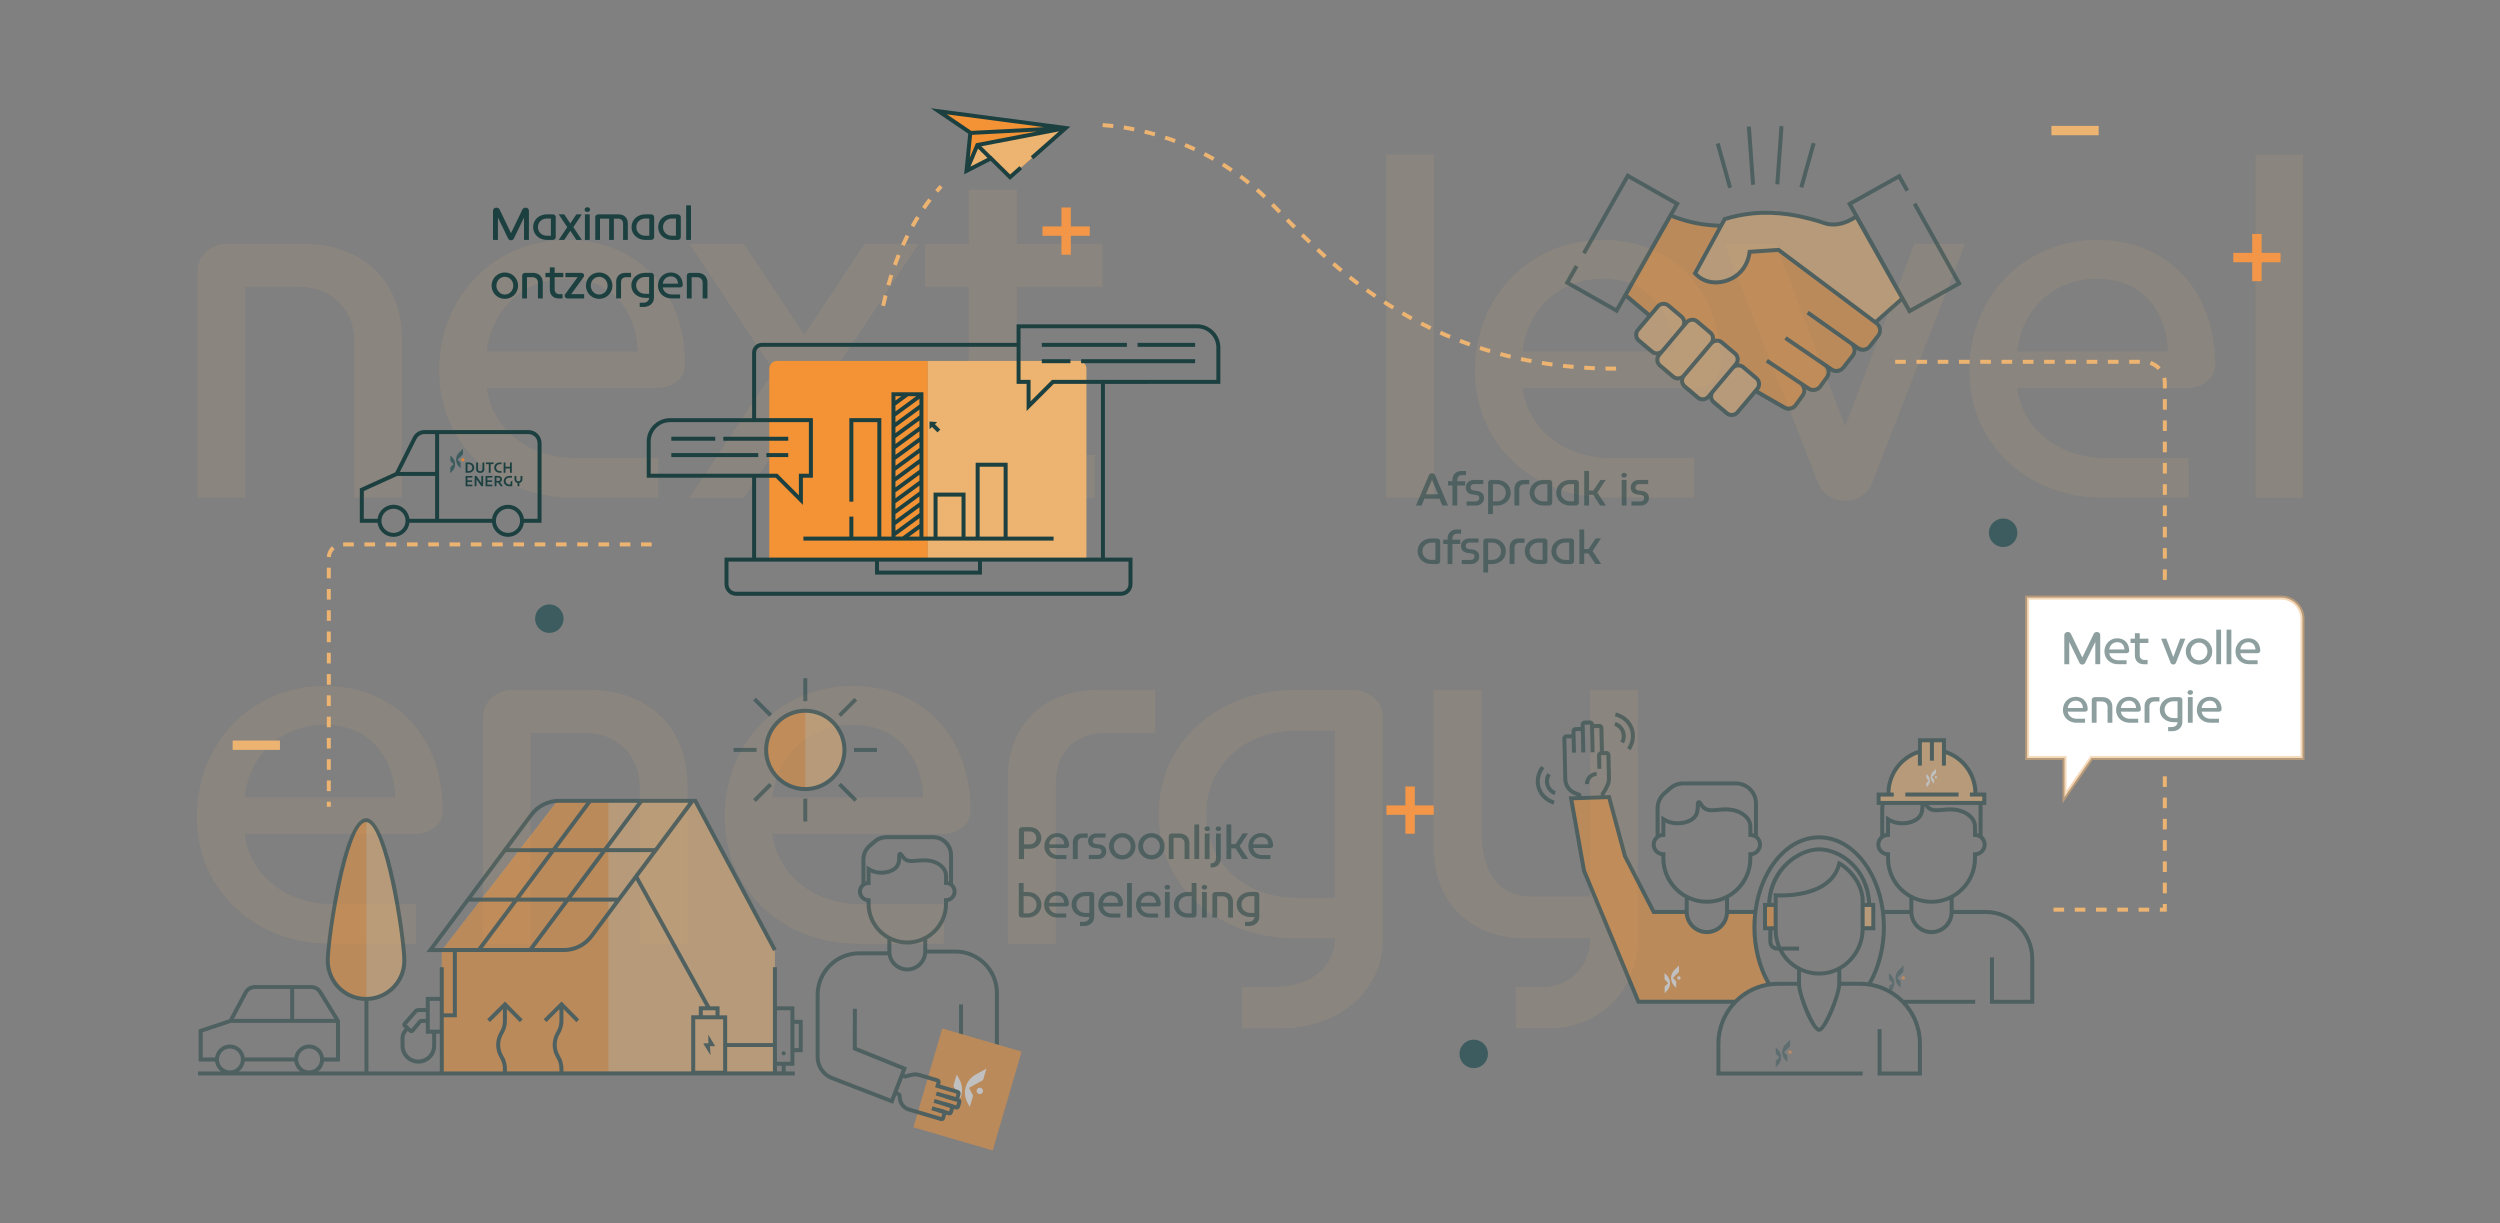 <?xml version="1.0" encoding="utf-8"?>
<!-- Generator: Adobe Illustrator 28.1.0, SVG Export Plug-In . SVG Version: 6.00 Build 0)  -->
<svg version="1.1" id="Layer_1" xmlns="http://www.w3.org/2000/svg" xmlns:xlink="http://www.w3.org/1999/xlink" x="0px" y="0px"
	 viewBox="0 0 940 460" style="enable-background:new 0 0 940 460;" xml:space="preserve">
<rect x="0" y="0" width="940" height="460" fill="#808080" stroke="none"/>
<style type="text/css">
	.st0{fill:none;stroke:#ECB371;stroke-width:1.5;stroke-miterlimit:10;stroke-dasharray:4;}
	.st1{opacity:0.1;}
	.st2{fill:#ECB371;}
	.st3{fill:#F49647;}
	.st4{fill:#3C5C5F;}
	.st5{fill:#FFFFFF;}
	.st6{opacity:0.5;}
	.st7{fill:#F49335;}
	.st8{fill:#1C4040;}
	.st9{enable-background:new    ;}
	.st10{fill:#1A3F42;}
	.st11{fill:#E68534;}
</style>
<g>
	<polyline class="st0" points="813.97,291.89 813.97,342.03 770.01,342.03 	"/>
	<path class="st0" d="M712.58,136.03h93.4c4.42,0,8,3.58,8,8v74.77"/>
</g>
<g class="st1">
	<g>
		<g>
			<path class="st2" d="M74.22,101.81c0-5.56,5.08-10.17,11.28-10.17h28.44c22.24,0,37.18,13.98,37.18,35.75v59.74h-17.95v-58.95
				c0-11.92-8.58-20.34-20.66-20.34H92.18v79.29H74.22V101.81z"/>
			<path class="st2" d="M215.32,187.13c-28.76,0-50.21-20.5-50.21-47.67c0-27.81,20.5-49.26,48.14-49.26
				c26.54,0,44.33,19.23,44.33,46.87c0,5.08-4.61,8.74-10.17,8.74h-64.35c2.07,15.89,16.05,26.38,33.05,26.38h31.46v14.94
				L215.32,187.13L215.32,187.13z M239.79,132.16c-0.64-15.41-9.69-27.33-26.54-27.33c-16.84,0-28.44,11.76-30.19,27.33H239.79z"/>
			<path class="st2" d="M290.96,139.47l-31.78-47.83h20.5l22.72,34.16l22.72-34.16h20.34l-31.78,47.83l31.78,47.67h-20.5l-22.56-34
				l-22.72,34h-20.5L290.96,139.47z"/>
			<path class="st2" d="M397.42,187.13c-20.5,0-33.21-12.87-33.21-32.89v-46.4h-16.37v-16.2h16.37V71.3h18.11v20.34h32.25v16.21
				h-32.25v45.6c0,10.17,6.51,17.64,16.68,17.64h12.71v16.05L397.42,187.13L397.42,187.13z"/>
			<path class="st2" d="M521.2,58.11h17.95v129.02H521.2V58.11z"/>
			<path class="st2" d="M604.77,187.13c-28.76,0-50.21-20.5-50.21-47.67c0-27.81,20.5-49.26,48.14-49.26
				c26.54,0,44.33,19.23,44.33,46.87c0,5.08-4.61,8.74-10.17,8.74h-64.35c2.07,15.89,16.05,26.38,33.05,26.38h31.46v14.94
				L604.77,187.13L604.77,187.13z M629.24,132.16c-0.64-15.41-9.69-27.33-26.54-27.33c-16.84,0-28.44,11.76-30.19,27.33H629.24z"/>
			<path class="st2" d="M648.47,91.64h19.23l26.06,68.64l26.06-68.64h19.07l-34.96,89.93c-1.59,3.97-5.4,6.67-10.17,6.67
				c-4.77,0-8.9-2.86-10.17-6.67L648.47,91.64z"/>
			<path class="st2" d="M790.68,187.13c-28.76,0-50.21-20.5-50.21-47.67c0-27.81,20.5-49.26,48.14-49.26
				c26.54,0,44.33,19.23,44.33,46.87c0,5.08-4.61,8.74-10.17,8.74h-64.35c2.07,15.89,16.05,26.38,33.05,26.38h31.46v14.94
				L790.68,187.13L790.68,187.13z M815.15,132.16c-0.64-15.41-9.69-27.33-26.54-27.33c-16.84,0-28.44,11.76-30.19,27.33H815.15z"/>
			<path class="st2" d="M848.05,58.11H866v129.02h-17.95V58.11z"/>
		</g>
		<path class="st2" d="M124.21,354.86c-28.76,0-50.21-20.5-50.21-47.67c0-27.81,20.5-49.26,48.14-49.26
			c26.54,0,44.33,19.23,44.33,46.87c0,5.08-4.61,8.74-10.17,8.74H91.95c2.07,15.89,16.05,26.38,33.05,26.38h31.46v14.94H124.21z
			 M148.68,299.88c-0.64-15.41-9.69-27.33-26.54-27.33c-16.84,0-28.44,11.76-30.19,27.33H148.68z"/>
		<path class="st2" d="M181.57,269.53c0-5.56,5.08-10.17,11.28-10.17h28.44c22.24,0,37.18,13.98,37.18,35.75v59.74h-17.95V295.9
			c0-11.92-8.58-20.34-20.66-20.34h-20.34v79.29h-17.95V269.53z"/>
		<path class="st2" d="M322.67,354.86c-28.76,0-50.21-20.5-50.21-47.67c0-27.81,20.5-49.26,48.14-49.26
			c26.54,0,44.33,19.23,44.33,46.87c0,5.08-4.61,8.74-10.17,8.74h-64.35c2.07,15.89,16.05,26.38,33.05,26.38h31.46v14.94H322.67z
			 M347.14,299.88c-0.64-15.41-9.69-27.33-26.54-27.33c-16.84,0-28.44,11.76-30.19,27.33H347.14z"/>
		<path class="st2" d="M378.92,354.86v-62.13c0-20.5,13.82-33.37,34.32-33.37h21.13v16.21h-18.59c-11.44,0-18.75,7.15-18.75,18.75
			v60.54H378.92z"/>
		<path class="st2" d="M466.95,371.07h12.39c12.23,0,22.56-6.67,22.56-18.27h-14.78c-28.76,0-51.48-18.91-51.48-46.71
			c0-27.17,22.56-46.71,51.48-46.71h21.45c6.36,0,11.44,4.61,11.44,10.17v83.26c0,20.81-17.64,33.84-38.29,33.84h-14.78v-15.58
			H466.95z M501.91,337.54v-62.76h-14.78c-19.07,0-33.53,13.03-33.53,31.3c0,18.43,14.62,31.46,33.53,31.46L501.91,337.54
			L501.91,337.54z"/>
		<path class="st2" d="M569.92,371.07h10.33c10.17,0,17.64-7.94,17.64-18.27h-23.83c-21.93,0-35.11-13.82-35.11-34.96v-58.47h18.11
			v52.12c0,13.66,3.81,25.58,19.54,25.58h21.29v-77.7h17.95v93.43c0,20.02-14.62,33.84-33.53,33.84h-12.39L569.92,371.07
			L569.92,371.07z"/>
	</g>
</g>
<path class="st0" d="M245.03,204.7h-116.4c-2.76,0-5,2.24-5,5v93.63"/>
<path class="st0" d="M414.6,47.02c23.28,1.62,46.48,12.32,62.68,28.68c18,18.17,56.11,63.66,131.59,62.9"/>
<path class="st0" d="M332.06,114.99c4.28-19.43,11.98-34.2,21.79-44.93"/>
<g>
	<g>
		<g>
			<g>
				<rect x="771.33" y="47.33" class="st2" width="17.77" height="3.52"/>
			</g>
		</g>
	</g>
	<polygon class="st3" points="857.49,95.08 850.37,95.08 850.37,87.96 846.84,87.96 846.84,95.08 839.72,95.08 839.72,98.6 
		846.84,98.6 846.84,105.72 850.37,105.72 850.37,98.6 857.49,98.6 	"/>
	<circle class="st4" cx="753.18" cy="200.32" r="5.36"/>
	<polygon class="st3" points="539.08,302.84 531.96,302.84 531.96,295.72 528.43,295.72 528.43,302.84 521.31,302.84 521.31,306.36 
		528.43,306.36 528.43,313.48 531.96,313.48 531.96,306.36 539.08,306.36 	"/>
	<polygon class="st3" points="409.75,85.13 402.63,85.13 402.63,78.01 399.1,78.01 399.1,85.13 391.98,85.13 391.98,88.66 
		399.1,88.66 399.1,95.78 402.63,95.78 402.63,88.66 409.75,88.66 	"/>
	<circle class="st4" cx="554.12" cy="396.26" r="5.36"/>
	<circle class="st4" cx="206.55" cy="232.62" r="5.36"/>
	<g>
		<g>
			<g>
				<rect x="87.48" y="278.44" class="st2" width="17.77" height="3.52"/>
			</g>
		</g>
	</g>
</g>
<g>
	<g>
		<path class="st5" d="M865.74,285.02H786.4l-10.15,14.68v-14.68h-14.04V224.7h95.52c4.42,0,8,3.58,8,8L865.74,285.02L865.74,285.02
			z"/>
	</g>
</g>
<g class="st6">
	<g>
		<g>
			<rect x="700.35" y="340.26" class="st2" width="4.01" height="8.76"/>
			<rect x="663.64" y="340.26" class="st7" width="4.01" height="8.76"/>
			<g>
				<path class="st2" d="M710.05,298.29c0-7.47,5-13.77,11.84-15.73l0,0v-4.2h9.05v4.2l0,0c6.84,1.96,11.84,8.26,11.84,15.73v0.45
					h3.32v3.17h-39.73v-3.17h3.67L710.05,298.29z"/>
			</g>
			<path class="st7" d="M659.94,342.89h-10.66c0,4.18-3.39,7.58-7.58,7.58s-7.58-3.39-7.58-7.58H621.7l-10.79-20.98l-5.99-22.22
				l-14.28,0.47l4.87,27.27l20.45,49.22h36.48l0,0c3.34-3.41,7.76-5.77,12.7-6.51v-0.02c-3.47-5.84-5.56-13.33-5.56-21.49
				C659.59,346.67,659.71,344.75,659.94,342.89"/>
		</g>
		<g>
			<g>
				<g>
					<path class="st5" d="M727.12,294.58c-0.08-0.09-0.2-0.2-0.37-0.38l-0.07-0.07c-0.01-0.01-0.02-0.02-0.03-0.04l-0.08-0.1
						c-0.01-0.01-0.04-0.06-0.04-0.06c-0.02-0.03-0.05-0.06-0.07-0.09l-0.03-0.05l-0.04-0.06l-0.03-0.04
						c-0.01-0.02-0.02-0.04-0.03-0.06s-0.02-0.03-0.03-0.05s-0.02-0.04-0.03-0.06l-0.03-0.05c-0.01-0.02-0.02-0.04-0.03-0.06
						s-0.04-0.1-0.05-0.12l-0.02-0.06c-0.01-0.04-0.03-0.08-0.04-0.11l-0.02-0.06c0-0.02-0.02-0.07-0.02-0.07l-0.02-0.06
						c0-0.02-0.01-0.04-0.01-0.06c-0.01-0.03-0.01-0.05-0.02-0.07l-0.02-0.13c0-0.02-0.01-0.05-0.01-0.07l-0.01-0.07
						c0-0.02,0-0.04-0.01-0.06c0,0-0.01-0.11-0.01-0.13c0-0.02,0-0.13,0-0.13c0-0.05,0-0.09,0-0.14v-0.02c0-0.04,0-0.08,0.01-0.11
						l0.02-0.13l0.01-0.04c0.01-0.03,0.01-0.06,0.02-0.09l0.01-0.04c0.01-0.03,0.01-0.06,0.02-0.1l0.01-0.03
						c0.01-0.04,0.02-0.08,0.03-0.11v-0.01c0.03-0.08,0.06-0.17,0.09-0.25l0.01-0.03c0.01-0.03,0.03-0.06,0.04-0.09l0.01-0.03
						c0.02-0.03,0.03-0.06,0.04-0.09l0.02-0.04c0.01-0.03,0.03-0.05,0.04-0.08l0.02-0.03c0.02-0.03,0.03-0.05,0.05-0.08l0.02-0.03
						c0.02-0.03,0.05-0.07,0.07-0.1c0.03-0.04,0.06-0.07,0.08-0.11l0.01-0.01c0.02-0.03,0.05-0.06,0.07-0.08l0.02-0.02
						c0.03-0.03,0.05-0.05,0.07-0.08l0.01-0.01c0.25-0.25,0.85-0.84,1.11-1.1l0.05-0.05v1.5c0,0.05-0.02,0.1-0.04,0.15
						c-0.01,0.02-0.02,0.03-0.04,0.05l-1.25,1.24l-0.01,0.01l-0.13,0.13c-0.02,0.02-0.02,0.04-0.02,0.06s0.01,0.04,0.02,0.06
						l0.14,0.14l0.55,0.57c0.05,0.05,0.08,0.12,0.08,0.19v1.5C727.19,294.65,727.16,294.62,727.12,294.58z"/>
				</g>
				<g>
					<path class="st5" d="M724.31,294.53c0-0.06,0.02-0.11,0.05-0.16c0.01-0.01,0.02-0.03,0.03-0.04l0.63-0.62l0.01-0.01l0.13-0.13
						c0.03-0.03,0.03-0.08,0-0.11l-0.26-0.26l-0.52-0.52c-0.05-0.05-0.08-0.12-0.08-0.19v-1.5c0.1,0.1,0.31,0.31,0.55,0.55
						l0.01,0.01c0.02,0.02,0.04,0.04,0.06,0.07l0.02,0.03c0.02,0.03,0.05,0.06,0.07,0.08l0.01,0.01c0.03,0.03,0.05,0.07,0.08,0.1
						c0.03,0.04,0.05,0.07,0.07,0.1l0.02,0.02c0.02,0.03,0.04,0.06,0.05,0.08l0.01,0.02c0.02,0.04,0.04,0.06,0.05,0.09l0.02,0.04
						c0.01,0.03,0.03,0.05,0.04,0.08l0.02,0.03c0.01,0.03,0.03,0.06,0.04,0.09l0.01,0.03c0.03,0.08,0.06,0.17,0.09,0.25v0.01
						c0.01,0.04,0.02,0.07,0.03,0.11l0.01,0.03c0.01,0.03,0.02,0.06,0.02,0.1l0.02,0.13l0.01,0.04c0,0.02,0.01,0.1,0.01,0.1v0.03
						c0,0.04,0.01,0.08,0.01,0.11v0.02c0,0.05,0,0.09,0,0.14c0,0,0,0.11,0,0.13c0,0-0.01,0.11-0.01,0.13c0,0.02-0.01,0.09-0.01,0.09
						l-0.01,0.04c0,0.02-0.01,0.05-0.01,0.07c0,0.02-0.01,0.04-0.01,0.06s-0.01,0.04-0.01,0.07l-0.01,0.05
						c-0.01,0.03-0.01,0.05-0.02,0.08c0,0-0.03,0.11-0.04,0.12c0,0.01-0.02,0.06-0.02,0.06c-0.01,0.04-0.03,0.08-0.04,0.11
						l-0.02,0.06c-0.01,0.02-0.05,0.12-0.05,0.12c-0.01,0.02-0.02,0.04-0.03,0.06s-0.02,0.03-0.03,0.05s-0.02,0.04-0.03,0.06
						l-0.03,0.05c-0.01,0.02-0.02,0.04-0.03,0.06l-0.07,0.11l-0.03,0.05c-0.02,0.03-0.04,0.06-0.07,0.09c0,0-0.03,0.04-0.04,0.06
						c-0.01,0.01-0.04,0.05-0.04,0.05l-0.04,0.05l-0.1,0.11c-0.24,0.24-0.45,0.45-0.55,0.54v-1.49H724.31z"/>
				</g>
			</g>
			<g>
				<circle class="st5" cx="727.92" cy="292.23" r="0.43"/>
			</g>
		</g>
		<g>
			<g>
				<path class="st5" d="M630.07,371.24c-0.13-0.13-0.3-0.31-0.55-0.56l-0.1-0.11c-0.02-0.02-0.03-0.04-0.05-0.05l-0.12-0.14
					c-0.02-0.02-0.07-0.09-0.07-0.09c-0.03-0.04-0.07-0.09-0.1-0.14l-0.05-0.07l-0.06-0.1l-0.04-0.06
					c-0.02-0.03-0.03-0.06-0.05-0.09c-0.01-0.03-0.03-0.05-0.04-0.08c-0.02-0.03-0.03-0.06-0.05-0.09l-0.04-0.08
					c-0.02-0.03-0.03-0.06-0.04-0.09c-0.01-0.03-0.07-0.15-0.08-0.17l-0.03-0.09c-0.02-0.06-0.04-0.11-0.06-0.17l-0.03-0.09
					c-0.01-0.02-0.03-0.1-0.03-0.1l-0.02-0.09c-0.01-0.03-0.01-0.06-0.02-0.08c-0.01-0.05-0.02-0.07-0.02-0.1l-0.04-0.19
					c-0.01-0.03-0.01-0.07-0.02-0.1l-0.01-0.11c0-0.03-0.01-0.06-0.01-0.09c0,0-0.01-0.17-0.01-0.2s-0.01-0.2-0.01-0.2
					c0-0.07,0-0.14,0.01-0.21v-0.03c0-0.06,0.01-0.11,0.01-0.17l0.02-0.2l0.01-0.06c0.01-0.05,0.02-0.09,0.03-0.14l0.01-0.06
					c0.01-0.05,0.02-0.1,0.03-0.14l0.01-0.05c0.01-0.06,0.03-0.11,0.05-0.17l0.01-0.02c0.04-0.13,0.08-0.25,0.14-0.37l0.02-0.04
					c0.02-0.05,0.04-0.09,0.06-0.14l0.02-0.04c0.02-0.05,0.04-0.09,0.07-0.13l0.03-0.05c0.02-0.04,0.04-0.08,0.07-0.12l0.03-0.05
					c0.02-0.04,0.05-0.08,0.08-0.12l0.03-0.04c0.03-0.05,0.07-0.1,0.1-0.15c0.04-0.06,0.08-0.11,0.13-0.16l0.01-0.02
					c0.04-0.04,0.07-0.09,0.11-0.13l0.02-0.03c0.04-0.05,0.07-0.08,0.11-0.11l0.02-0.02c0.37-0.38,1.27-1.26,1.66-1.65l0.08-0.08
					v2.24c0,0.08-0.02,0.15-0.06,0.22c-0.02,0.03-0.04,0.05-0.06,0.07l-1.86,1.86l-0.01,0.02l-0.2,0.2
					c-0.02,0.02-0.04,0.05-0.04,0.09c0,0.03,0.01,0.06,0.04,0.09l0.2,0.2l0.83,0.85c0.08,0.08,0.12,0.18,0.12,0.29v2.24
					C630.17,371.34,630.12,371.29,630.07,371.24z"/>
				<path class="st5" d="M625.86,371.16c0-0.08,0.03-0.17,0.08-0.24c0.01-0.02,0.03-0.04,0.05-0.06l0.95-0.93l0.01-0.02l0.2-0.2
					c0.05-0.05,0.05-0.12,0-0.17l-0.38-0.38l-0.78-0.77c-0.08-0.08-0.12-0.18-0.12-0.29v-2.24c0.15,0.14,0.47,0.46,0.83,0.82
					l0.02,0.02c0.03,0.03,0.06,0.07,0.09,0.1l0.04,0.04c0.04,0.04,0.07,0.08,0.11,0.13l0.01,0.02c0.04,0.05,0.08,0.1,0.12,0.15
					c0.04,0.06,0.08,0.11,0.11,0.16l0.02,0.04c0.03,0.04,0.06,0.08,0.08,0.13l0.02,0.03c0.03,0.05,0.05,0.09,0.08,0.13l0.03,0.05
					c0.02,0.04,0.04,0.08,0.06,0.12l0.03,0.05c0.02,0.04,0.04,0.09,0.06,0.14l0.02,0.04c0.05,0.12,0.1,0.25,0.13,0.37l0.01,0.02
					c0.02,0.06,0.03,0.11,0.05,0.17l0.01,0.05c0.01,0.05,0.02,0.1,0.03,0.14l0.04,0.2l0.01,0.06c0,0.02,0.02,0.15,0.02,0.15
					l0.01,0.05c0.01,0.06,0.01,0.11,0.01,0.17v0.03c0,0.07,0.01,0.14,0.01,0.21c0,0,0,0.17-0.01,0.19c0,0-0.01,0.17-0.01,0.2
					s-0.01,0.13-0.01,0.13l-0.01,0.07c0,0.03-0.01,0.07-0.02,0.1s-0.01,0.06-0.02,0.09s-0.01,0.07-0.02,0.1l-0.02,0.07
					c-0.01,0.05-0.02,0.08-0.03,0.11c0,0-0.05,0.16-0.05,0.19c-0.01,0.02-0.03,0.09-0.03,0.09c-0.02,0.06-0.04,0.11-0.06,0.17
					l-0.03,0.09c-0.01,0.02-0.08,0.17-0.08,0.17c-0.01,0.03-0.03,0.06-0.04,0.09c-0.01,0.03-0.03,0.05-0.04,0.08
					c-0.02,0.03-0.03,0.06-0.05,0.09l-0.04,0.08c-0.02,0.03-0.03,0.06-0.05,0.09l-0.1,0.16l-0.05,0.07
					c-0.03,0.05-0.07,0.09-0.1,0.14c0,0-0.05,0.06-0.07,0.09c-0.01,0.02-0.06,0.07-0.06,0.07l-0.06,0.07l-0.15,0.17
					c-0.36,0.36-0.68,0.67-0.83,0.81v-2.27H625.86z"/>
			</g>
			<circle class="st5" cx="631.26" cy="367.72" r="0.65"/>
		</g>
		<g>
			<g>
				<path class="st4" d="M714.45,371.24c-0.13-0.13-0.3-0.31-0.55-0.56l-0.1-0.11c-0.02-0.02-0.03-0.04-0.05-0.05l-0.12-0.14
					c-0.02-0.02-0.07-0.09-0.07-0.09c-0.03-0.04-0.07-0.09-0.1-0.14l-0.05-0.07l-0.06-0.1l-0.04-0.06
					c-0.02-0.03-0.03-0.06-0.05-0.09c-0.01-0.03-0.03-0.05-0.04-0.08c-0.02-0.03-0.03-0.06-0.05-0.09l-0.04-0.08
					c-0.02-0.03-0.03-0.06-0.04-0.09c-0.01-0.03-0.07-0.15-0.08-0.17l-0.03-0.09c-0.02-0.06-0.04-0.11-0.06-0.17l-0.03-0.09
					c-0.01-0.02-0.03-0.1-0.03-0.1l-0.02-0.09c-0.01-0.03-0.01-0.06-0.02-0.08c-0.01-0.05-0.02-0.07-0.02-0.1l-0.04-0.19
					c-0.01-0.03-0.01-0.07-0.02-0.1l-0.01-0.11c0-0.03-0.01-0.06-0.01-0.09c0,0-0.01-0.17-0.01-0.2s-0.01-0.2-0.01-0.2
					c0-0.07,0-0.14,0.01-0.21v-0.03c0-0.06,0.01-0.11,0.01-0.17l0.02-0.2l0.01-0.06c0.01-0.05,0.02-0.09,0.03-0.14l0.01-0.06
					c0.01-0.05,0.02-0.1,0.03-0.14l0.01-0.05c0.01-0.06,0.03-0.11,0.05-0.17l0.01-0.02c0.04-0.13,0.08-0.25,0.14-0.37l0.02-0.04
					c0.02-0.05,0.04-0.09,0.06-0.14l0.02-0.04c0.02-0.05,0.04-0.09,0.07-0.13l0.03-0.05c0.02-0.04,0.04-0.08,0.07-0.12l0.03-0.05
					c0.02-0.04,0.05-0.08,0.08-0.12l0.03-0.04c0.03-0.05,0.07-0.1,0.1-0.15c0.04-0.06,0.08-0.11,0.13-0.16l0.01-0.02
					c0.04-0.04,0.07-0.09,0.11-0.13l0.02-0.03c0.04-0.05,0.07-0.08,0.11-0.11l0.02-0.02c0.37-0.38,1.27-1.26,1.66-1.65l0.08-0.08
					v2.24c0,0.08-0.02,0.15-0.06,0.22c-0.02,0.03-0.04,0.05-0.06,0.07l-1.86,1.86l-0.01,0.02l-0.2,0.2
					c-0.02,0.02-0.04,0.05-0.04,0.09c0,0.03,0.01,0.06,0.04,0.09l0.2,0.2l0.83,0.85c0.08,0.08,0.12,0.18,0.12,0.29v2.24
					C714.55,371.34,714.5,371.29,714.45,371.24z"/>
				<path class="st4" d="M710.23,371.16c0-0.08,0.03-0.17,0.08-0.24c0.01-0.02,0.03-0.04,0.05-0.06l0.95-0.93l0.01-0.02l0.2-0.2
					c0.05-0.05,0.05-0.12,0-0.17l-0.38-0.38l-0.78-0.77c-0.08-0.08-0.12-0.18-0.12-0.29v-2.24c0.15,0.14,0.47,0.46,0.83,0.82
					l0.02,0.02c0.03,0.03,0.06,0.07,0.09,0.1l0.04,0.04c0.04,0.04,0.07,0.08,0.11,0.13l0.01,0.02c0.04,0.05,0.08,0.1,0.12,0.15
					c0.04,0.06,0.08,0.11,0.11,0.16l0.02,0.04c0.03,0.04,0.06,0.08,0.08,0.13l0.02,0.03c0.03,0.05,0.05,0.09,0.08,0.13l0.03,0.05
					c0.02,0.04,0.04,0.08,0.06,0.12l0.03,0.05c0.02,0.04,0.04,0.09,0.06,0.14l0.02,0.04c0.05,0.12,0.1,0.25,0.13,0.37l0.01,0.02
					c0.02,0.06,0.03,0.11,0.05,0.17l0.01,0.05c0.01,0.05,0.02,0.1,0.03,0.14l0.04,0.2l0.01,0.06c0,0.02,0.02,0.15,0.02,0.15
					l0.01,0.05c0.01,0.06,0.01,0.11,0.01,0.17v0.03c0,0.07,0.01,0.14,0.01,0.21c0,0,0,0.17-0.01,0.19c0,0-0.01,0.17-0.01,0.2
					s-0.01,0.13-0.01,0.13l-0.01,0.07c0,0.03-0.01,0.07-0.02,0.1s-0.01,0.06-0.02,0.09s-0.01,0.07-0.02,0.1l-0.02,0.07
					c-0.01,0.05-0.02,0.08-0.03,0.11c0,0-0.05,0.16-0.05,0.19c-0.01,0.02-0.03,0.09-0.03,0.09c-0.02,0.06-0.04,0.11-0.06,0.17
					l-0.03,0.09c-0.01,0.02-0.08,0.17-0.08,0.17c-0.01,0.03-0.03,0.06-0.04,0.09c-0.01,0.03-0.03,0.05-0.04,0.08
					c-0.02,0.03-0.03,0.06-0.05,0.09l-0.04,0.08c-0.02,0.03-0.03,0.06-0.05,0.09l-0.1,0.16l-0.05,0.07
					c-0.03,0.05-0.07,0.09-0.1,0.14c0,0-0.05,0.06-0.07,0.09c-0.01,0.02-0.06,0.07-0.06,0.07l-0.06,0.07l-0.15,0.17
					c-0.36,0.36-0.68,0.67-0.83,0.81v-2.27H710.23z"/>
			</g>
			<circle class="st3" cx="715.64" cy="367.72" r="0.65"/>
		</g>
		<g>
			<path class="st8" d="M746.57,342.14h-12v-4.5c5.23-2.93,8.77-8.52,8.77-14.92v-0.84c2.06-0.36,3.64-2.16,3.64-4.33
				c0-1.32-0.59-2.51-1.52-3.31v-11.58h1.4v-4.67h-3.33c-0.13-7.28-4.93-13.74-11.83-15.98v-4.41h-10.55v4.41
				c-6.9,2.24-11.7,8.69-11.83,15.98h-3.69v4.67h1.45c-0.07,0.43-0.11,0.86-0.11,1.29v10.35c-0.89,0.8-1.46,1.96-1.46,3.25
				c0,2.17,1.58,3.97,3.64,4.33v0.84c0,6.41,3.55,11.99,8.77,14.92v4.5h-9.28c-2.21-15.95-12.41-28.05-24.64-28.05
				c-12.22,0-22.42,12.1-24.64,28.05h-9.26v-4.5c5.23-2.93,8.77-8.52,8.77-14.92v-0.84c2.06-0.36,3.64-2.16,3.64-4.33
				c0-1.32-0.59-2.51-1.52-3.31v-12.15c0-4.56-3.71-8.27-8.27-8.27H632.9c-2,0-3.93,0.72-5.43,2.03l-2.13,1.86
				c-1.8,1.57-2.84,3.85-2.84,6.24v10.35c-0.89,0.8-1.46,1.96-1.46,3.25c0,2.17,1.58,3.97,3.64,4.33v0.84
				c0,6.41,3.55,11.99,8.77,14.92v4.5h-11.21l-10.55-20.5l-6.12-22.72l-2.16,0.07v-0.35c0.76-1.02,1.62-2.88,1.71-3.09
				c0.42-0.9,0.64-1.9,0.61-2.9l-0.2-8.81c-0.02-0.83-0.69-1.47-1.54-1.47l-0.91,0.02l-0.2-8.73c-0.01-0.4-0.17-0.77-0.46-1.05
				c-0.29-0.28-0.66-0.41-1.07-0.42l-2,0.05h-0.01c-0.08-0.76-0.71-1.35-1.49-1.35c-0.01,0-0.02,0-0.03,0l-2,0.05
				c-0.4,0.01-0.78,0.17-1.05,0.46c-0.28,0.29-0.42,0.67-0.42,1.07l0.02,0.88l0,0l-2,0.05c-0.83,0.02-1.49,0.71-1.47,1.54l0.03,1.15
				l0,0l-2,0.05c-0.4,0.01-0.77,0.17-1.05,0.46c-0.28,0.29-0.42,0.67-0.42,1.07l0.35,15.35c0.06,2.54,1.6,4.82,3.94,5.81l1.21,0.52
				l-3.12,0.1l5.02,28.12l20.69,49.84h35.3c-3.41,4.04-5.48,9.26-5.48,14.95v12.04h54.98v-1.5h-53.48v-10.54
				c0-11.97,9.74-21.71,21.72-21.71h7.14c0.51,4.83,5.29,17.33,8.28,17.33c2.84,0,7.72-12.72,8.27-17.33h7.14
				c11.97,0,21.72,9.74,21.72,21.71v10.54h-13.65v-15.94h-1.5v17.44h16.65v-12.04c0-5.69-2.06-10.91-5.48-14.95h25.51v-1.5h-26.89
				c-3.18-3.16-7.28-5.41-11.85-6.32c3.32-5.99,5.16-13.39,5.16-20.96c0-1.69-0.09-3.36-0.26-4.98h9.13
				c0.38,4.24,3.95,7.58,8.29,7.58s7.91-3.34,8.29-7.58h12.04c9.27,0,16.8,7.54,16.8,16.8v15.46h-13.65v-15.94h-1.5v17.44h16.65
				v-16.96C764.87,350.35,756.66,342.14,746.57,342.14z M624,303.95c0-1.96,0.85-3.82,2.33-5.11l2.13-1.86
				c1.23-1.07,2.81-1.67,4.45-1.67h19.82c3.74,0,6.77,3.04,6.77,6.77v11.3c-0.2-0.07-0.41-0.13-0.62-0.16v-2.4
				c0-4.06-4.08-5.95-4.89-6.28c-3.06-1.26-5.84-1-8.08-0.78c-2.22,0.21-3.82,0.37-4.98-0.82c-0.28-0.29-0.52-0.64-0.73-0.95
				c-0.42-0.61-0.89-1.3-1.68-1.09c-0.87,0.22-0.88,1.17-0.89,2.08c-0.01,0.94-0.02,2.1-0.6,3.12c-1.27,2.21-4.97,3.05-7.83,2.58
				c-1.18-0.19-2.3-0.63-3.35-1.29l-1.15-0.73v6.56c-0.23,0.04-0.46,0.1-0.68,0.18v-9.45H624z M626.18,322.71v-2.27h-0.75
				c-1.59,0-2.89-1.3-2.89-2.89c0-1.59,1.3-2.89,2.89-2.89h0.75v-5.36c0.88,0.42,1.81,0.71,2.76,0.87c3.4,0.56,7.71-0.4,9.38-3.31
				c0.76-1.32,0.79-2.78,0.8-3.77c0.2,0.29,0.44,0.61,0.73,0.91c1.66,1.69,3.86,1.48,6.2,1.26c2.18-0.21,4.65-0.44,7.37,0.67
				c0.66,0.27,3.97,1.79,3.97,4.9v3.84h0.75c1.59,0,2.89,1.3,2.89,2.89c0,1.59-1.3,2.89-2.89,2.89h-0.75v2.27
				c0,8.6-7,15.6-15.6,15.6S626.18,331.31,626.18,322.71z M641.78,339.81c2.43,0,4.73-0.52,6.83-1.43v4.5
				c0,3.76-3.06,6.83-6.83,6.83c-3.76,0-6.83-3.06-6.83-6.83v-4.5C637.05,339.3,639.35,339.81,641.78,339.81z M594.39,298.32
				l-2.07-0.88c-1.79-0.76-2.98-2.51-3.03-4.46l-0.35-15.35l2-0.04l0.12,5.42l1.5-0.03l-0.18-8.07l2-0.04l0.08,3.33l0,0l0.11,4.74
				l1.5-0.03l-0.24-10.45l2-0.04l0.1,4.21l0.04,1.7l0,0l0.1,4.54l1.5-0.03l-0.11-4.71l-0.1-4.36l2-0.04l0.2,8.8
				c-0.62,0.2-1.07,0.78-1.06,1.46l0.12,5.1l1.5-0.03l-0.11-5.1l2-0.04l0.2,8.81c0.02,0.77-0.15,1.54-0.47,2.23
				c-0.28,0.61-1.12,2.32-1.68,2.98l-0.18,0.21l0.01,0.93l-7.19,0.24L594.39,298.32z M652.22,375.9h-35.68l-20.22-48.68l-4.7-26.33
				l12.82-0.42l5.83,21.64l11.06,21.53h12.16c0.38,4.24,3.95,7.58,8.29,7.58c4.34,0,7.91-3.34,8.29-7.58h9.11
				c-0.17,1.63-0.27,3.29-0.27,4.99c0,7.58,1.84,14.97,5.16,20.96C659.5,370.48,655.41,372.73,652.22,375.9z M669.67,355.91
				c-0.83-1.93-1.27-4.02-1.27-6.19v-1.52v-7.28v-1.41v-2.09c1.69,0.07,5.79,0.08,10.18-0.93c7.18-1.66,11.81-5.35,13.47-10.71
				c1.97,1.3,6.68,5.33,7.51,11.68c0.04,0.27,0.05,0.55,0.05,0.83v1.22v1.41v7.28v1.13c0,8.52-6.74,15.69-15.03,15.98
				c-4.27,0.15-8.33-1.4-11.4-4.36c-1.1-1.06-2.01-2.25-2.74-3.54h6v-1.5L669.67,355.91L669.67,355.91z M701.1,348.19V341h2.51v7.26
				h-2.51V348.19z M701.1,339.51v-1.22c0-0.34-0.02-0.68-0.06-1.02c-1.06-8.21-7.96-12.8-9.18-13.31l-0.81-0.34l-0.2,0.86
				c-3.02,12.86-22.93,11.42-23.13,11.4l-0.81-0.06v3.69h-0.94c0.72-12.51,10.91-19.41,18.04-19.41c7.31,0,17.34,6.74,18.04,19.41
				H701.1z M666.9,341.01v7.19v0.07h-2.51v-7.26H666.9z M666.4,349.77h0.51c0.01,2.14,0.41,4.2,1.16,6.13
				c-0.93-0.06-1.66-0.83-1.66-1.77v-4.36H666.4z M684.01,386.46c-1.62-0.25-6.83-12.14-6.83-16.58v-4.5
				c2.13,0.93,4.43,1.43,6.82,1.43c0.21,0,0.42,0,0.63-0.01c2.19-0.08,4.29-0.6,6.2-1.47v4.56
				C690.82,374.04,685.58,385.98,684.01,386.46z M702.36,369.33c-0.97-0.12-1.95-0.19-2.94-0.19h-7.09v-4.58
				c5.09-2.96,8.59-8.51,8.75-14.79h4.03v-10.26h-1.56c-0.7-13.65-11.6-20.91-19.54-20.91c-4.15,0-8.99,2.14-12.64,5.57
				c-2.99,2.82-6.51,7.72-6.91,15.34h-1.56v10.26h2v4.36c0,1.81,1.47,3.28,3.28,3.28h0.56c0.85,1.69,1.98,3.26,3.39,4.62
				c1.08,1.04,2.28,1.91,3.55,2.62v4.5h-7.09c-1,0-1.97,0.07-2.94,0.19c-3.37-5.85-5.23-13.18-5.23-20.71
				c0-18.22,10.58-33.04,23.59-33.04s23.59,14.82,23.59,33.04C707.58,356.14,705.73,363.48,702.36,369.33z M743.95,313.39
				c-0.2-0.07-0.41-0.13-0.62-0.16v-2.4c0-4.06-4.08-5.95-4.89-6.28c-3.06-1.26-5.84-1-8.08-0.78c-2.22,0.21-3.82,0.37-4.98-0.82
				c-0.09-0.09-0.16-0.19-0.24-0.29h18.81V313.39z M707.12,299.49h4.93v-1.5h-1.25c0.13-6.47,4.29-12.23,10.33-14.4v4.28h1.5v-8.77
				h3.02v6.9h1.5v-6.9h3.02v8.77h1.5v-4.28c6.04,2.17,10.21,7.93,10.33,14.4h-1.31v1.5h4.64v1.67H707.1v-1.67H707.12z
				 M708.46,303.95c0-0.44,0.06-0.87,0.14-1.29h13.49c0,0.11-0.01,0.21-0.01,0.33c-0.01,0.94-0.02,2.1-0.6,3.12
				c-1.27,2.21-4.98,3.05-7.83,2.57c-1.18-0.19-2.3-0.63-3.35-1.29l-1.15-0.73v6.56c-0.23,0.04-0.46,0.1-0.68,0.18v-9.45H708.46z
				 M710.64,322.72v-2.27h-0.75c-1.59,0-2.89-1.3-2.89-2.89s1.3-2.89,2.89-2.89h0.75v-5.36c0.88,0.42,1.81,0.71,2.76,0.87
				c3.4,0.56,7.71-0.39,9.38-3.31c0.76-1.32,0.79-2.78,0.8-3.77c0.2,0.29,0.44,0.61,0.73,0.91c1.66,1.69,3.86,1.48,6.19,1.26
				c2.18-0.21,4.65-0.44,7.37,0.68c0.66,0.27,3.97,1.79,3.97,4.9v3.84h0.75c1.59,0,2.89,1.3,2.89,2.89s-1.3,2.89-2.89,2.89h-0.75
				v2.27c0,8.6-7,15.6-15.6,15.6S710.64,331.32,710.64,322.72z M726.24,349.71c-3.76,0-6.83-3.06-6.83-6.83v-4.5
				c2.09,0.92,4.4,1.43,6.83,1.43s4.73-0.52,6.83-1.43v4.5C733.06,346.65,730,349.71,726.24,349.71z"/>
			<rect x="716.4" y="297.99" class="st8" width="20.02" height="1.5"/>
			<path class="st8" d="M595.96,294.85l1.5-0.04c-0.04-1.64,1.25-3.01,2.9-3.06l-0.04-1.5
				C597.84,290.32,595.89,292.38,595.96,294.85z"/>
			<path class="st8" d="M582.59,294.98c-0.37-1.17-0.2-2.44,0.46-3.47l-1.26-0.81c-0.91,1.41-1.14,3.14-0.63,4.74
				c0.51,1.6,1.7,2.88,3.27,3.51l0.56-1.39C583.84,297.09,582.97,296.16,582.59,294.98z"/>
			<path class="st8" d="M579.29,296.03c-0.75-2.36-0.25-4.96,1.37-7.15l-1.21-0.89c-1.91,2.58-2.49,5.67-1.59,8.5
				c0.9,2.83,3.17,5.02,6.23,6.02l0.46-1.43C581.96,300.24,580.04,298.4,579.29,296.03z"/>
			<path class="st8" d="M609.51,275.3c0.44,1.15,0.35,2.43-0.25,3.5l1.31,0.74c0.83-1.47,0.95-3.21,0.35-4.78
				c-0.61-1.57-1.87-2.77-3.46-3.3l-0.47,1.42C608.13,273.27,609.06,274.15,609.51,275.3z"/>
			<path class="st8" d="M612.74,274.04c0.9,2.31,0.55,4.95-0.94,7.23l1.26,0.82c1.76-2.69,2.15-5.82,1.08-8.59
				c-1.07-2.76-3.46-4.81-6.56-5.62l-0.38,1.45C609.83,270.02,611.85,271.73,612.74,274.04z"/>
		</g>
		<g>
			<g>
				<path class="st4" d="M671.86,399.13c-0.13-0.13-0.3-0.31-0.55-0.56l-0.1-0.11c-0.02-0.02-0.03-0.04-0.05-0.05l-0.12-0.14
					c-0.02-0.02-0.07-0.09-0.07-0.09c-0.03-0.04-0.07-0.09-0.1-0.14l-0.05-0.07l-0.06-0.1l-0.04-0.06
					c-0.02-0.03-0.03-0.06-0.05-0.09c-0.01-0.03-0.03-0.05-0.04-0.08c-0.02-0.03-0.03-0.06-0.05-0.09l-0.04-0.08
					c-0.02-0.03-0.03-0.06-0.04-0.09c-0.01-0.03-0.07-0.15-0.08-0.17l-0.03-0.09c-0.02-0.06-0.04-0.11-0.06-0.17l-0.03-0.09
					c-0.01-0.02-0.03-0.1-0.03-0.1l-0.02-0.09c-0.01-0.03-0.01-0.06-0.02-0.08c-0.01-0.05-0.02-0.07-0.02-0.1l-0.04-0.19
					c-0.01-0.03-0.01-0.07-0.02-0.1l-0.01-0.11c0-0.03-0.01-0.06-0.01-0.09c0,0-0.01-0.17-0.01-0.2s-0.01-0.2-0.01-0.2
					c0-0.07,0-0.14,0.01-0.21v-0.03c0-0.06,0.01-0.11,0.01-0.17l0.02-0.2l0.01-0.06c0.01-0.05,0.02-0.09,0.03-0.14l0.01-0.06
					c0.01-0.05,0.02-0.1,0.03-0.14l0.01-0.05c0.01-0.06,0.03-0.11,0.05-0.17l0.01-0.02c0.04-0.13,0.08-0.25,0.14-0.37l0.02-0.04
					c0.02-0.05,0.04-0.09,0.06-0.14l0.02-0.04c0.02-0.05,0.04-0.09,0.07-0.13l0.03-0.05c0.02-0.04,0.04-0.08,0.07-0.12l0.03-0.05
					c0.02-0.04,0.05-0.08,0.08-0.12l0.03-0.04c0.03-0.05,0.07-0.1,0.1-0.15c0.04-0.06,0.08-0.11,0.13-0.16l0.01-0.02
					c0.04-0.04,0.07-0.09,0.11-0.13l0.02-0.03c0.04-0.05,0.07-0.08,0.11-0.11l0.02-0.02c0.37-0.38,1.27-1.26,1.66-1.65l0.08-0.08
					v2.24c0,0.08-0.02,0.15-0.06,0.22c-0.02,0.03-0.04,0.05-0.06,0.07l-1.86,1.86l-0.01,0.02l-0.2,0.2
					c-0.02,0.02-0.04,0.05-0.04,0.09c0,0.03,0.01,0.06,0.04,0.09l0.2,0.2l0.83,0.85c0.08,0.08,0.12,0.18,0.12,0.29v2.24
					C671.96,399.23,671.92,399.19,671.86,399.13z"/>
				<path class="st4" d="M667.65,399.05c0-0.08,0.03-0.17,0.08-0.24c0.01-0.02,0.03-0.04,0.05-0.06l0.95-0.93l0.01-0.02l0.2-0.2
					c0.05-0.05,0.05-0.12,0-0.17l-0.38-0.38l-0.78-0.77c-0.08-0.08-0.12-0.18-0.12-0.29v-2.24c0.15,0.14,0.47,0.46,0.83,0.82
					l0.02,0.02c0.03,0.03,0.06,0.07,0.09,0.1l0.04,0.04c0.04,0.04,0.07,0.08,0.11,0.13l0.01,0.02c0.04,0.05,0.08,0.1,0.12,0.15
					c0.04,0.06,0.08,0.11,0.11,0.16l0.02,0.04c0.03,0.04,0.06,0.08,0.08,0.13l0.02,0.03c0.03,0.05,0.05,0.09,0.08,0.13l0.03,0.05
					c0.02,0.04,0.04,0.08,0.06,0.12l0.03,0.05c0.02,0.04,0.04,0.09,0.06,0.14l0.02,0.04c0.05,0.12,0.1,0.25,0.13,0.37l0.01,0.02
					c0.02,0.06,0.03,0.11,0.05,0.17l0.01,0.05c0.01,0.05,0.02,0.1,0.03,0.14l0.04,0.2l0.01,0.06c0,0.02,0.02,0.15,0.02,0.15
					l0.01,0.05c0.01,0.06,0.01,0.11,0.01,0.17v0.03c0,0.07,0.01,0.14,0.01,0.21c0,0,0,0.17-0.01,0.19c0,0-0.01,0.17-0.01,0.2
					s-0.01,0.13-0.01,0.13l-0.01,0.07c0,0.03-0.01,0.07-0.02,0.1s-0.01,0.06-0.02,0.09s-0.01,0.07-0.02,0.1l-0.02,0.07
					c-0.01,0.05-0.02,0.08-0.03,0.11c0,0-0.05,0.16-0.05,0.19c-0.01,0.02-0.03,0.09-0.03,0.09c-0.02,0.06-0.04,0.11-0.06,0.17
					l-0.03,0.09c-0.01,0.02-0.08,0.17-0.08,0.17c-0.01,0.03-0.03,0.06-0.04,0.09c-0.01,0.03-0.03,0.05-0.04,0.08
					c-0.02,0.03-0.03,0.06-0.05,0.09l-0.04,0.08c-0.02,0.03-0.03,0.06-0.05,0.09l-0.1,0.16l-0.05,0.07
					c-0.03,0.05-0.07,0.09-0.1,0.14c0,0-0.05,0.06-0.07,0.09c-0.01,0.02-0.06,0.07-0.06,0.07l-0.06,0.07l-0.15,0.17
					c-0.36,0.36-0.68,0.67-0.83,0.81v-2.27H667.65z"/>
			</g>
			<circle class="st3" cx="673.05" cy="395.61" r="0.65"/>
		</g>
	</g>
	<path class="st2" d="M857.74,223.95h-96.27v61.82h14.04v16.33l11.29-16.33h79.7V232.7C866.49,227.87,862.56,223.95,857.74,223.95z
		 M864.99,284.27H786l-9,13.02v-13.02h-14.04v-58.82h94.77c4,0,7.25,3.25,7.25,7.25L864.99,284.27L864.99,284.27z"/>
	<g>
		<g>
			<g class="st9">
				<path class="st8" d="M776.2,238.69c0-0.59,0.56-1.07,1.28-1.07c0.56,0,0.99,0.3,1.18,0.69l4.29,8.9l4.29-8.9
					c0.21-0.38,0.62-0.69,1.18-0.69c0.72,0,1.26,0.48,1.26,1.07v11.06h-1.84v-8.4l-3.83,7.88c-0.18,0.38-0.58,0.66-1.07,0.66
					s-0.9-0.27-1.07-0.66l-3.83-7.89v8.42h-1.86V238.69z"/>
				<path class="st8" d="M796.33,249.75c-2.9,0-5.06-2.06-5.06-4.8c0-2.8,2.06-4.96,4.85-4.96c2.67,0,4.47,1.94,4.47,4.72
					c0,0.51-0.46,0.88-1.02,0.88h-6.48c0.21,1.6,1.62,2.66,3.33,2.66h3.17v1.5H796.33z M798.8,244.21
					c-0.06-1.55-0.98-2.75-2.67-2.75c-1.7,0-2.87,1.18-3.04,2.75H798.8z"/>
				<path class="st8" d="M806.06,249.75c-2.06,0-3.34-1.3-3.34-3.31v-4.67h-1.65v-1.63h1.65v-2.05h1.82v2.05h3.25v1.63h-3.25v4.59
					c0,1.02,0.66,1.78,1.68,1.78h1.28v1.62H806.06z"/>
				<path class="st8" d="M812.59,240.13h1.94l2.62,6.92l2.62-6.92h1.92l-3.52,9.06c-0.16,0.4-0.54,0.67-1.02,0.67
					s-0.9-0.29-1.02-0.67L812.59,240.13z"/>
				<path class="st8" d="M826.83,239.99c2.8,0,4.98,2.21,4.98,4.96c0,2.74-2.18,4.96-4.98,4.96c-2.8,0-4.98-2.21-4.98-4.96
					S824.03,239.99,826.83,239.99z M826.83,248.28c1.79,0,3.17-1.49,3.17-3.33s-1.38-3.33-3.17-3.33s-3.17,1.49-3.17,3.33
					S825.05,248.28,826.83,248.28z"/>
				<path class="st8" d="M833.32,236.75h1.81v13h-1.81V236.75z"/>
				<path class="st8" d="M837.18,236.75h1.81v13h-1.81V236.75z"/>
				<path class="st8" d="M845.6,249.75c-2.9,0-5.06-2.06-5.06-4.8c0-2.8,2.06-4.96,4.85-4.96c2.67,0,4.47,1.94,4.47,4.72
					c0,0.51-0.46,0.88-1.02,0.88h-6.48c0.21,1.6,1.62,2.66,3.33,2.66h3.17v1.5H845.6z M848.06,244.21
					c-0.06-1.55-0.98-2.75-2.67-2.75c-1.7,0-2.87,1.18-3.04,2.75H848.06z"/>
			</g>
			<g class="st9">
				<path class="st8" d="M780.72,271.75c-2.9,0-5.06-2.06-5.06-4.8c0-2.8,2.06-4.96,4.85-4.96c2.67,0,4.47,1.94,4.47,4.72
					c0,0.51-0.46,0.88-1.02,0.88h-6.48c0.21,1.6,1.62,2.66,3.33,2.66h3.17v1.5H780.72z M783.18,266.21
					c-0.06-1.55-0.98-2.75-2.67-2.75c-1.7,0-2.87,1.18-3.04,2.75H783.18z"/>
				<path class="st8" d="M786.49,263.15c0-0.56,0.51-1.02,1.14-1.02h2.87c2.24,0,3.75,1.41,3.75,3.6v6.02h-1.81v-5.94
					c0-1.2-0.86-2.05-2.08-2.05h-2.05v7.99h-1.81V263.15z"/>
				<path class="st8" d="M800.7,271.75c-2.9,0-5.06-2.06-5.06-4.8c0-2.8,2.07-4.96,4.85-4.96c2.67,0,4.47,1.94,4.47,4.72
					c0,0.51-0.46,0.88-1.02,0.88h-6.48c0.21,1.6,1.62,2.66,3.33,2.66h3.17v1.5H800.7z M803.17,266.21
					c-0.06-1.55-0.98-2.75-2.67-2.75c-1.7,0-2.87,1.18-3.04,2.75H803.17z"/>
				<path class="st8" d="M806.36,271.75v-6.26c0-2.06,1.39-3.36,3.46-3.36h2.13v1.63h-1.87c-1.15,0-1.89,0.72-1.89,1.89v6.1H806.36z
					"/>
				<path class="st8" d="M815.23,273.38h1.25c1.23,0,2.27-0.67,2.27-1.84h-1.49c-2.9,0-5.19-1.91-5.19-4.71
					c0-2.74,2.27-4.71,5.19-4.71h2.16c0.64,0,1.15,0.46,1.15,1.02v8.39c0,2.1-1.78,3.41-3.86,3.41h-1.49V273.38z M818.75,270v-6.32
					h-1.49c-1.92,0-3.38,1.31-3.38,3.15c0,1.86,1.47,3.17,3.38,3.17H818.75z"/>
				<path class="st8" d="M823.55,259.47c0.58,0,1.02,0.34,1.02,0.88s-0.45,0.9-1.02,0.9c-0.59,0-1.04-0.35-1.04-0.9
					S822.96,259.47,823.55,259.47z M822.64,262.13h1.81v9.62h-1.81V262.13z"/>
				<path class="st8" d="M831.07,271.75c-2.9,0-5.06-2.06-5.06-4.8c0-2.8,2.06-4.96,4.85-4.96c2.67,0,4.47,1.94,4.47,4.72
					c0,0.51-0.46,0.88-1.02,0.88h-6.48c0.21,1.6,1.62,2.66,3.33,2.66h3.17v1.5H831.07z M833.53,266.21
					c-0.06-1.55-0.98-2.75-2.67-2.75c-1.7,0-2.87,1.18-3.04,2.75H833.53z"/>
			</g>
		</g>
	</g>
</g>
<g class="st6">
	<g>
		<g>
			<g class="st9">
				<path class="st8" d="M537.28,178.63c0.16-0.4,0.61-0.69,1.15-0.69c0.53,0,0.96,0.29,1.15,0.69l4.85,11.44h-2.13l-1.04-2.56h-5.7
					l-1.04,2.56h-2.11L537.28,178.63z M540.72,185.85l-2.29-5.41l-2.3,5.41H540.72z"/>
				<path class="st8" d="M546.11,182.54h-1.65v-1.63h1.65v-0.51c0-1.95,1.46-3.31,3.31-3.31h1.76v1.57h-1.55
					c-1.02,0-1.7,0.74-1.7,1.75v0.51h2.96v1.63h-2.96v7.54h-1.83V182.54z"/>
				<path class="st8" d="M551.42,188.54h3.41c0.82,0,1.38-0.56,1.38-1.26c0-0.82-0.58-1.18-1.76-1.26c-2.1-0.11-3.31-0.9-3.31-2.77
					c0-1.52,1.25-2.79,3.01-2.79h3.57V182h-3.43c-0.8,0-1.38,0.54-1.38,1.25c0,0.83,0.59,1.2,1.76,1.26
					c2.11,0.13,3.33,0.93,3.33,2.77c0,1.54-1.28,2.8-3.01,2.8h-3.57V188.54z"/>
				<path class="st8" d="M559.52,181.48c0-0.56,0.51-1.02,1.14-1.02h2.18c2.93,0,5.19,2.07,5.19,4.82c0,2.88-2.34,4.8-5.19,4.8h-1.5
					v3.2h-1.81V181.48z M562.83,188.51c1.91,0,3.36-1.36,3.36-3.23c0-1.91-1.47-3.25-3.36-3.25h-1.5v6.48H562.83z"/>
				<path class="st8" d="M569.42,190.08v-6.26c0-2.06,1.39-3.36,3.46-3.36h2.13v1.63h-1.87c-1.15,0-1.89,0.72-1.89,1.89v6.1H569.42z
					"/>
				<path class="st8" d="M580.32,190.08c-2.95,0-5.19-2.06-5.19-4.8c0-2.9,2.32-4.82,5.19-4.82h2.16c0.64,0,1.15,0.46,1.15,1.02
					v7.56c0,0.58-0.51,1.04-1.15,1.04H580.32z M581.81,188.51v-6.48h-1.49c-1.92,0-3.38,1.36-3.38,3.25s1.47,3.23,3.38,3.23H581.81z
					"/>
				<path class="st8" d="M590.34,190.08c-2.95,0-5.19-2.06-5.19-4.8c0-2.9,2.32-4.82,5.19-4.82h2.16c0.64,0,1.15,0.46,1.15,1.02
					v7.56c0,0.58-0.51,1.04-1.15,1.04H590.34z M591.83,188.51v-6.48h-1.49c-1.92,0-3.38,1.36-3.38,3.25s1.47,3.23,3.38,3.23H591.83z
					"/>
				<path class="st8" d="M595.66,177.08h1.81v7.36h1.62l2.67-3.99h2l-3.15,4.75l3.23,4.87h-2.18l-2.61-3.99h-1.58v3.99h-1.81V177.08
					z"/>
				<path class="st8" d="M610.67,177.8c0.58,0,1.02,0.34,1.02,0.88s-0.45,0.9-1.02,0.9c-0.59,0-1.04-0.35-1.04-0.9
					S610.08,177.8,610.67,177.8z M609.76,180.46h1.81v9.62h-1.81V180.46z"/>
				<path class="st8" d="M613.42,188.54h3.41c0.82,0,1.38-0.56,1.38-1.26c0-0.82-0.58-1.18-1.76-1.26c-2.1-0.11-3.31-0.9-3.31-2.77
					c0-1.52,1.25-2.79,3.01-2.79h3.57V182h-3.43c-0.8,0-1.38,0.54-1.38,1.25c0,0.83,0.59,1.2,1.76,1.26
					c2.11,0.13,3.33,0.93,3.33,2.77c0,1.54-1.28,2.8-3.01,2.8h-3.57V188.54z"/>
			</g>
			<g class="st9">
				<path class="st8" d="M538.21,212.08c-2.95,0-5.19-2.06-5.19-4.8c0-2.9,2.32-4.82,5.19-4.82h2.16c0.64,0,1.15,0.46,1.15,1.02
					v7.56c0,0.58-0.51,1.04-1.15,1.04H538.21z M539.7,210.51v-6.48h-1.49c-1.92,0-3.38,1.36-3.38,3.25s1.47,3.23,3.38,3.23H539.7z"
					/>
				<path class="st8" d="M544.3,204.54h-1.65v-1.63h1.65v-0.51c0-1.95,1.46-3.31,3.31-3.31h1.76v1.57h-1.55
					c-1.02,0-1.7,0.74-1.7,1.75v0.51h2.96v1.63h-2.96v7.54h-1.83V204.54z"/>
				<path class="st8" d="M549.62,210.54h3.41c0.82,0,1.38-0.56,1.38-1.26c0-0.82-0.58-1.18-1.76-1.26c-2.1-0.11-3.31-0.9-3.31-2.77
					c0-1.52,1.25-2.79,3.01-2.79h3.57V204h-3.43c-0.8,0-1.38,0.54-1.38,1.25c0,0.83,0.59,1.2,1.76,1.26
					c2.11,0.13,3.33,0.93,3.33,2.77c0,1.54-1.28,2.8-3.01,2.8h-3.57V210.54z"/>
				<path class="st8" d="M557.71,203.48c0-0.56,0.51-1.02,1.14-1.02h2.18c2.93,0,5.19,2.07,5.19,4.82c0,2.88-2.34,4.8-5.19,4.8h-1.5
					v3.2h-1.81V203.48z M561.03,210.51c1.9,0,3.36-1.36,3.36-3.23c0-1.91-1.47-3.25-3.36-3.25h-1.5v6.48H561.03z"/>
				<path class="st8" d="M567.62,212.08v-6.26c0-2.06,1.39-3.36,3.46-3.36h2.13v1.63h-1.87c-1.15,0-1.89,0.72-1.89,1.89v6.1H567.62z
					"/>
				<path class="st8" d="M578.51,212.08c-2.95,0-5.19-2.06-5.19-4.8c0-2.9,2.32-4.82,5.19-4.82h2.16c0.64,0,1.15,0.46,1.15,1.02
					v7.56c0,0.58-0.51,1.04-1.15,1.04H578.51z M580,210.51v-6.48h-1.49c-1.92,0-3.38,1.36-3.38,3.25s1.47,3.23,3.38,3.23H580z"/>
				<path class="st8" d="M588.53,212.08c-2.95,0-5.19-2.06-5.19-4.8c0-2.9,2.32-4.82,5.19-4.82h2.16c0.64,0,1.15,0.46,1.15,1.02
					v7.56c0,0.58-0.51,1.04-1.15,1.04H588.53z M590.02,210.51v-6.48h-1.49c-1.92,0-3.38,1.36-3.38,3.25s1.47,3.23,3.38,3.23H590.02z
					"/>
				<path class="st8" d="M593.86,199.08h1.81v7.36h1.62l2.67-3.99h2l-3.15,4.75l3.23,4.87h-2.18l-2.61-3.99h-1.58v3.99h-1.81V199.08
					z"/>
			</g>
		</g>
	</g>
	<g>
		<g>
			<path class="st7" d="M671.33,127.28l17.33,11.82c1.43,0.97,3.36,0.67,4.43-0.68l3.54-4.5c1.16-1.48,0.85-3.62-0.69-4.71
				l-16.27-11.49l18.91,13.36c1.43,1.01,3.39,0.72,4.47-0.65l3.16-4.02c1.14-1.45,0.86-3.55-0.61-4.66l-36.89-27.6l-10.86,0.72
				c-0.15,1.29-0.79,5.23-4.11,8.21c-3.55,3.19-9.11,4.34-13.35,2.24c-1.43-0.71-2.44-1.65-3.08-2.37l9.79-17.89l-0.55-0.01
				c-5.61-0.13-11.16-1.17-16.43-3.1l-2.05-0.75l-16.94,29.95l9.16,7.73l39.78,28.28l10.83,6.24c1.46,0.84,3.31,0.44,4.3-0.92
				l2.59-3.58c1.09-1.51,0.71-3.62-0.84-4.65l-12.64-8.44l15.65,10.45c1.47,0.98,3.45,0.62,4.48-0.8l2.49-3.43
				c1.08-1.5,0.72-3.59-0.81-4.64L671.33,127.28z"/>
		</g>
		<g>
			<g>
				<path class="st2" d="M705.11,121.26l10.17-9.06l-17.32-30.8c-2.53,1.7-6.24,3.53-10.39,2.89c-1.13-0.18-1.74-0.45-3.27-0.96
					c0,0-5.13-1.72-11.55-2.69c-6.69-1.02-12.06-0.57-13.86-0.38c-4.32,0.44-7.87,1.33-10.39,2.12l-11.16,20.4
					c0.64,0.72,1.65,1.66,3.08,2.37c4.24,2.1,9.8,0.94,13.35-2.24c3.32-2.98,3.95-6.92,4.11-8.21l10.86-0.72L705.11,121.26z"/>
			</g>
			<g>
				<g>
					<path class="st2" d="M629.11,141.61l-4.94-4.18c-1.2-1.01-1.34-2.8-0.33-3.99l10.32-12.2c1.01-1.2,2.8-1.34,3.99-0.33
						l4.94,4.18c1.2,1.01,1.34,2.8,0.33,3.99l-10.32,12.2C632.09,142.47,630.3,142.62,629.11,141.61z"/>
				</g>
				<g>
					<path class="st2" d="M638.39,149.46l-4.94-4.18c-1.2-1.01-1.34-2.8-0.33-3.99l10.32-12.2c1.01-1.2,2.8-1.34,3.99-0.33
						l4.94,4.18c1.2,1.01,1.34,2.8,0.33,3.99l-10.32,12.2C641.38,150.33,639.59,150.47,638.39,149.46z"/>
				</g>
				<g>
					<path class="st2" d="M649.31,155.36l-4.94-4.18c-1.2-1.01-1.34-2.8-0.33-3.99l7.44-8.79c1.01-1.2,2.8-1.34,3.99-0.33l4.94,4.18
						c1.2,1.01,1.34,2.8,0.33,3.99l-7.44,8.79C652.3,156.22,650.51,156.37,649.31,155.36z"/>
				</g>
				<g>
					<path class="st2" d="M621.16,132.21l-4.94-4.18c-1.2-1.01-1.34-2.8-0.33-3.99l7.44-8.79c1.01-1.2,2.8-1.34,3.99-0.33l4.94,4.18
						c1.2,1.01,1.34,2.8,0.33,3.99l-7.44,8.79C624.14,133.07,622.35,133.22,621.16,132.21z"/>
				</g>
			</g>
		</g>
		<g>
			<path class="st8" d="M717.72,118l19.93-11.15l-17.12-30.62l-1.31,0.73l16.39,29.31l-17.31,9.68l-21.81-39l17.31-9.68l2.68,4.8
				l1.31-0.73l-3.41-6.1l-19.93,11.15l2.62,4.69c-3.28,2.09-6.44,2.93-9.39,2.47c-0.81-0.13-1.32-0.3-2.24-0.62l-0.91-0.31
				c-0.21-0.07-5.33-1.76-11.67-2.72c-4.61-0.7-9.6-0.84-14.05-0.39c-3.57,0.36-7.12,1.08-10.54,2.15l-0.29,0.09l-1.4,2.56v-0.18
				c-5.54-0.13-10.98-1.15-16.19-3.05l-1.19-0.43l2.44-4.31l-19.87-11.26l-16.88,29.77l1.3,0.74l16.14-28.46l17.26,9.78l-1.83,3.22
				l-0.03-0.01l-17.56,31.04l0,0l-2.62,4.62L590.29,106l3.18-5.61l-1.3-0.74l-3.92,6.91l19.87,11.26l3.22-5.68l7.94,6.71l-3.99,4.72
				c-0.62,0.73-0.92,1.66-0.84,2.61s0.53,1.82,1.26,2.44l4.94,4.18c0.61,0.52,1.36,0.8,2.15,0.83c-0.31,0.59-0.45,1.26-0.4,1.95
				c0.08,0.95,0.53,1.82,1.26,2.44l4.94,4.18c0.65,0.55,1.46,0.85,2.31,0.85c0.1,0,0.2,0,0.3-0.01c0.16-0.01,0.32-0.05,0.48-0.09
				c-0.01,0.16-0.02,0.32-0.01,0.49c0.08,0.95,0.53,1.82,1.26,2.44l4.94,4.18c0.67,0.57,1.49,0.85,2.31,0.85
				c0.91,0,1.81-0.37,2.5-1.04c0.17,0.74,0.57,1.41,1.16,1.91l4.94,4.18c0.67,0.57,1.49,0.85,2.31,0.85c1.02,0,2.03-0.43,2.74-1.27
				l6.4-7.56l10.27,5.91c0.63,0.37,1.33,0.54,2.01,0.54c1.25,0,2.48-0.59,3.26-1.67l2.59-3.58c0.58-0.8,0.82-1.77,0.73-2.74
				l0.42,0.28c0.69,0.46,1.47,0.68,2.24,0.68c1.25,0,2.47-0.58,3.26-1.67l2.49-3.43c0.57-0.79,0.82-1.74,0.73-2.71
				c0.68,0.45,1.45,0.67,2.21,0.67c1.2,0,2.39-0.53,3.18-1.54l3.54-4.5c0.63-0.79,0.9-1.77,0.83-2.76l0.1,0.07
				c0.71,0.5,1.52,0.74,2.32,0.74c1.2,0,2.38-0.53,3.17-1.54l3.16-4.02c0.68-0.86,0.97-1.93,0.83-3.02
				c-0.13-0.97-0.59-1.83-1.31-2.48l8.79-7.83L717.72,118z M616.7,127.46c-0.43-0.36-0.69-0.86-0.73-1.42
				c-0.05-0.55,0.13-1.09,0.49-1.52l7.44-8.79c0.74-0.88,2.06-0.99,2.94-0.25l4.94,4.18c0.88,0.74,0.99,2.06,0.25,2.94l-3.7,4.38
				l-3.73,4.41c-0.74,0.88-2.06,0.99-2.94,0.25L616.7,127.46z M629.59,141.04l-4.94-4.18c-0.43-0.36-0.69-0.86-0.73-1.42
				c-0.05-0.55,0.13-1.09,0.49-1.52l5.05-5.98l3.7-4.38l0,0l1.56-1.85c0.36-0.43,0.86-0.69,1.42-0.73c0.56-0.05,1.09,0.13,1.52,0.49
				l4.94,4.18c0.43,0.36,0.69,0.86,0.73,1.42c0.05,0.55-0.13,1.09-0.49,1.52l-10.32,12.2C631.79,141.67,630.47,141.78,629.59,141.04
				z M640.4,149.38c-0.55,0.05-1.09-0.13-1.52-0.49l-4.94-4.18c-0.43-0.36-0.69-0.86-0.73-1.42c-0.05-0.55,0.13-1.09,0.49-1.52
				l10.32-12.2c0.41-0.49,1-0.74,1.59-0.74c0.48,0,0.95,0.16,1.34,0.49l4.94,4.18c0.43,0.36,0.69,0.86,0.73,1.42
				c0.05,0.55-0.13,1.09-0.49,1.52l-3.84,4.54l-4.83,5.71l0,0l-1.64,1.94C641.46,149.07,640.95,149.33,640.4,149.38z M652.73,154.54
				c-0.74,0.88-2.06,0.99-2.94,0.25l-4.94-4.18c-0.43-0.36-0.69-0.86-0.73-1.42c-0.05-0.55,0.13-1.09,0.48-1.52l4.83-5.72l2.6-3.08
				c0.74-0.88,2.06-0.99,2.94-0.25l4.94,4.18c0.43,0.36,0.69,0.86,0.73,1.42c0.05,0.55-0.13,1.09-0.49,1.52L652.73,154.54z
				 M705.64,125.75l-3.16,4.02c-0.83,1.06-2.35,1.28-3.45,0.5l-18.91-13.36l-0.87,1.23l16.27,11.49c0.57,0.4,0.94,1.01,1.04,1.7
				s-0.08,1.38-0.51,1.93l-3.54,4.5c-0.82,1.04-2.32,1.27-3.42,0.53l-2.52-1.72l0,0l-14.81-10.11l-0.85,1.24l14.81,10.11
				c0.57,0.39,0.95,0.98,1.07,1.66c0.12,0.68-0.04,1.36-0.44,1.92l-2.49,3.43c-0.8,1.11-2.32,1.38-3.46,0.62l-3.01-2.01l0,0
				l-12.64-8.44l-0.83,1.25l12.64,8.44c0.58,0.39,0.96,0.97,1.08,1.66c0.12,0.68-0.03,1.37-0.44,1.93l-2.59,3.58
				c-0.76,1.05-2.19,1.36-3.31,0.71l-10.04-5.78l0.06-0.07c0.62-0.73,0.91-1.66,0.83-2.61s-0.53-1.82-1.26-2.44l-4.94-4.18
				c-0.62-0.53-1.39-0.8-2.19-0.83c0.28-0.57,0.41-1.2,0.36-1.85c-0.08-0.95-0.53-1.82-1.26-2.44l-4.94-4.18
				c-0.73-0.62-1.66-0.91-2.61-0.83c-0.16,0.01-0.32,0.05-0.48,0.09c0.01-0.16,0.02-0.32,0.01-0.49c-0.08-0.95-0.53-1.82-1.26-2.44
				l-4.94-4.18c-0.73-0.62-1.66-0.92-2.61-0.84c-0.8,0.07-1.53,0.41-2.12,0.94c-0.17-0.72-0.55-1.41-1.16-1.92l-4.94-4.18
				c-1.51-1.28-3.77-1.09-5.05,0.42l-2.47,2.93l-8.16-6.89l16.35-28.84l1.42,0.52c5.15,1.88,10.52,2.92,15.99,3.12l-9.46,17.28
				l0.35,0.4c0.96,1.08,2.07,1.94,3.31,2.55c4.32,2.14,10.28,1.14,14.18-2.36c2.93-2.63,3.92-5.97,4.26-8.06l9.97-0.67l36.67,27.43
				c0.55,0.41,0.9,1.01,0.99,1.7C706.25,124.53,706.06,125.21,705.64,125.75z M705.12,120.25l-36.17-27.06l-11.76,0.78l-0.07,0.62
				c-0.21,1.78-0.99,5.16-3.86,7.74c-3.46,3.11-8.72,4-12.51,2.13c-0.91-0.45-1.75-1.06-2.49-1.82L649,82.99
				c3.24-0.98,6.59-1.66,9.96-2c4.33-0.44,9.18-0.3,13.67,0.38c6.21,0.95,11.21,2.6,11.42,2.66l0.9,0.31
				c0.94,0.32,1.56,0.54,2.5,0.69c3.26,0.51,6.71-0.35,10.25-2.56l16.64,29.58L705.12,120.25z"/>
			
				<rect x="657.88" y="47.31" transform="matrix(0.997 -0.072 0.072 0.997 -2.491 47.836)" class="st8" width="1.5" height="21.94"/>
			
				<rect x="647.52" y="53.56" transform="matrix(0.963 -0.269 0.269 0.963 7.174 176.746)" class="st8" width="1.5" height="17.29"/>
			
				<rect x="658.31" y="57.36" transform="matrix(0.072 -0.997 0.997 0.072 562.938 721.439)" class="st8" width="21.94" height="1.5"/>
			
				<rect x="670.98" y="61.29" transform="matrix(0.269 -0.963 0.963 0.269 437.057 699.931)" class="st8" width="17.29" height="1.5"/>
		</g>
	</g>
</g>
<g class="st6">
	<g>
		<g>
			<g>
				<g>
					<g>
						<circle class="st2" cx="302.79" cy="281.96" r="14.73"/>
					</g>
					<g>
						<path class="st7" d="M302.79,296.69c-8.14,0-14.73-6.59-14.73-14.73s6.59-14.73,14.73-14.73V296.69z"/>
					</g>
				</g>
				<g>
					<path class="st10" d="M302.79,297.45c-8.54,0-15.48-6.94-15.48-15.48s6.94-15.48,15.48-15.48s15.48,6.94,15.48,15.48
						S311.32,297.45,302.79,297.45z M302.79,267.99c-7.71,0-13.98,6.27-13.98,13.98s6.27,13.98,13.98,13.98s13.98-6.27,13.98-13.98
						S310.5,267.99,302.79,267.99z"/>
				</g>
				<g>
					<g id="_x3C_Radial_Repeat_x3E__00000181776819815413949470000001324845966275375537_">
						<g>
							<rect x="302.03" y="300.29" class="st10" width="1.5" height="8.61"/>
						</g>
					</g>
					<g id="_x3C_Radial_Repeat_x3E__00000147178564186653429450000002734249614265848724_">
						<g>
							
								<rect x="282.48" y="297.22" transform="matrix(0.707 -0.707 0.707 0.707 -126.698 290.059)" class="st10" width="8.61" height="1.5"/>
						</g>
					</g>
					<g id="_x3C_Radial_Repeat_x3E__00000036944330113248353920000006970897843944818350_">
						<g>
							<rect x="275.85" y="281.21" class="st10" width="8.61" height="1.5"/>
						</g>
					</g>
					<g id="_x3C_Radial_Repeat_x3E__00000071552004063212383770000015964026680132359073_">
						<g>
							
								<rect x="286.04" y="261.65" transform="matrix(0.707 -0.707 0.707 0.707 -104.063 280.631)" class="st10" width="1.5" height="8.61"/>
						</g>
					</g>
					<g id="_x3C_Radial_Repeat_x3E__00000164497654017310224590000012764271551125775511_">
						<g>
							<rect x="302.04" y="255.03" class="st10" width="1.5" height="8.61"/>
						</g>
					</g>
					<g id="_x3C_Radial_Repeat_x3E__00000181795193849683636080000010574483033217375370_">
						<g>
							
								<rect x="314.49" y="265.22" transform="matrix(0.707 -0.707 0.707 0.707 -94.695 303.32)" class="st10" width="8.61" height="1.5"/>
						</g>
					</g>
					<g id="_x3C_Radial_Repeat_x3E__00000139257987221473662240000005292394301155294134_">
						<g>
							<rect x="321.11" y="281.22" class="st10" width="8.61" height="1.5"/>
						</g>
					</g>
					<g id="_x3C_Radial_Repeat_x3E__00000173876589577958129200000007122241859876212387_">
						<g>
							
								<rect x="318.04" y="293.66" transform="matrix(0.707 -0.707 0.707 0.707 -117.323 312.627)" class="st10" width="1.5" height="8.61"/>
						</g>
					</g>
				</g>
			</g>
			<g>
				<g>
					<g>
						<g>
							<polygon class="st2" points="261.49,301.11 291.37,357.23 291.37,403.34 228.76,403.34 166.15,403.34 166.15,357.35 
								209.61,301.14 228.76,301.14 							"/>
						</g>
						<g>
							<polygon class="st7" points="228.76,403.34 166.15,403.34 166.15,357.35 209.61,301.14 228.76,301.14 							"/>
						</g>
					</g>
					<g>
						<g>
							<g>
								<path class="st2" d="M137.63,308.36c7.95,0,14.4,44.89,14.4,52.84c0,7.95-6.45,14.4-14.4,14.4V308.36z"/>
							</g>
							<g>
								<path class="st7" d="M137.77,308.36c-7.95,0-14.4,44.89-14.4,52.84c0,7.95,6.45,14.4,14.4,14.4V308.36z"/>
							</g>
						</g>
					</g>
				</g>
				<path class="st8" d="M295.41,402.85v-2.12h3.29v-5.11h3.12v-12.14h-3.12v-5.11h-6.58v-14.71h-1.5v28.52h-17.21v-10.42h-2.86
					v-3.39H267l-26.94-48.77l20.83-27.9l29.82,55.9l1.32-0.71l-30.15-56.52l0,0h-51.71c-4.29,0-8.39,2.05-10.96,5.5l-38.9,52.11
					h9.97v23.03h-3.43v-17.35h-1.5v11.17h-5.26v4.21h-2.78c-0.63,0-1.23,0.27-1.65,0.75l-4.09,4.69c-0.44,0.5-0.39,1.27,0.11,1.72
					l0.47,0.42l-0.79,1.16c-0.5,0.72-0.76,1.57-0.76,2.45v3c0,3.69,3,6.69,6.7,6.69c3.69,0,6.69-3,6.69-6.69v-4.55h1.37v14.19
					h-26.83v-26.54c7.94-0.46,14.26-7.05,14.26-15.1c0-6.67-6.13-53.59-15.15-53.59s-15.15,46.92-15.15,53.59
					c0,8.15,6.47,14.79,14.54,15.12v26.53h-17.4c1.17-0.89,1.98-2.21,2.19-3.74h6.01v-15.48l-6.85-11.1
					c-0.84-1.36-2.29-2.17-3.89-2.17H95.76c-1.69,0-3.24,0.93-4.04,2.42l-5.57,10.44l-11.45,3.82v12.06h6.17
					c0.2,1.52,1.02,2.85,2.19,3.74h-8.58v1.5h224.37v-1.5h-3.44V402.85z M123.98,361.21c0-9.05,6.81-52.09,13.65-52.09
					s13.65,43.05,13.65,52.09c0,7.53-6.12,13.65-13.65,13.65S123.98,368.73,123.98,361.21z M300.32,384.97v9.14h-1.62v-9.14H300.32z
					 M292.12,379.86h5.08v3.61v12.14v3.61h-5.08V379.86z M293.91,400.73v2.12h-1.79v-2.12H293.91z M290.62,393.67v9.18h-17.21v-9.18
					H290.62z M271.91,383.25v19.35H261.4v-19.35h1.36h7.79H271.91z M269.04,381.75h-4.79v-1.89h4.79V381.75z M208.42,320.41h17.43
					l-12.75,17.08h-17.43L208.42,320.41z M193.8,337.49h-16.34l12.75-17.08h16.34L193.8,337.49z M209.54,318.91l12.73-17.06h17.43
					l-12.73,17.06H209.54z M211.99,338.99l-13.04,17.47h-17.43l13.04-17.47H211.99z M213.86,338.99h17.31l-9.39,12.58
					c-2.29,3.06-5.93,4.89-9.76,4.89h-11.2L213.86,338.99z M232.29,337.49h-17.31l12.75-17.08h17.31L232.29,337.49z M246.15,318.91
					h-17.31l12.73-17.06h17.31L246.15,318.91z M200.41,306.75c2.29-3.06,5.93-4.89,9.76-4.89h10.23l-12.73,17.06h-16.34
					L200.41,306.75z M176.34,338.99h16.34l-13.04,17.47H163.3L176.34,338.99z M156.8,380.76c0.13-0.15,0.32-0.23,0.52-0.23h2.78
					v2.57h-1.51c-0.51,0-0.98,0.22-1.31,0.61l-2.61,3.13l-1.77-1.59L156.8,380.76z M162.49,393.21c0,2.86-2.33,5.19-5.2,5.19
					c-2.86,0-5.19-2.33-5.19-5.19v-3c0-0.57,0.17-1.13,0.5-1.6l0.68-0.99l0.59,0.53c0.23,0.2,0.52,0.31,0.82,0.31
					c0.03,0,0.06,0,0.09,0c0.33-0.02,0.64-0.18,0.86-0.44l2.79-3.34c0.04-0.05,0.1-0.07,0.16-0.07h1.51v4.07h2.39L162.49,393.21
					L162.49,393.21z M161.59,387.16v-10.84h3.76v10.84H161.59z M166.85,382.49h4.93v-24.53h40.24c4.29,0,8.39-2.05,10.96-5.5
					l16.09-21.56l26.21,47.45h-2.52v3.39h-2.86v21.11h-48.05v-1.01c0-1.73-0.48-3.42-1.38-4.89c-1.5-2.45-1.55-5.52-0.11-8.02
					l0.24-0.43c0.81-1.42,1.25-3.03,1.25-4.66v-4.43l4.86,4.92l1.07-1.05l-6.64-6.71l-6.71,6.64l1.05,1.07l4.87-4.82v4.39
					c0,1.37-0.36,2.73-1.05,3.91l-0.24,0.43c-1.71,2.97-1.66,6.63,0.13,9.55c0.76,1.23,1.16,2.65,1.16,4.1v1.01H190.6v-1.01
					c0-1.73-0.48-3.42-1.38-4.89c-1.5-2.45-1.55-5.52-0.11-8.02l0.24-0.42c0.82-1.42,1.25-3.03,1.25-4.66v-4.43l4.86,4.92l1.07-1.05
					l-6.64-6.71l-6.71,6.64l1.05,1.07l4.87-4.82v4.39c0,1.37-0.36,2.73-1.05,3.92l-0.24,0.42c-1.71,2.97-1.66,6.63,0.13,9.55
					c0.76,1.24,1.16,2.65,1.16,4.1v1.01h-22.24L166.85,382.49z M116.24,402.49c-2.28,0-4.13-1.85-4.13-4.13s1.85-4.13,4.13-4.13
					s4.13,1.85,4.13,4.13C120.36,400.64,118.51,402.49,116.24,402.49z M119.7,373.33l6.03,9.77H110.6v-11.23h6.48
					C118.15,371.87,119.13,372.42,119.7,373.33z M93.05,373.5c0.54-1,1.58-1.63,2.71-1.63h13.34v11.23H87.93L93.05,373.5z
					 M76.21,388.13l10.59-3.53h39.52v13.01h-4.51c-0.37-2.75-2.72-4.88-5.57-4.88s-5.2,2.13-5.57,4.88H92.02
					c-0.37-2.75-2.72-4.88-5.57-4.88s-5.2,2.13-5.57,4.88h-4.67V388.13z M82.32,398.37c0-2.28,1.85-4.13,4.13-4.13
					s4.13,1.85,4.13,4.13s-1.85,4.13-4.13,4.13C84.17,402.49,82.32,400.64,82.32,398.37z M92.02,399.12h18.65
					c0.2,1.52,1.02,2.85,2.19,3.74H89.83C91,401.97,91.81,400.64,92.02,399.12z"/>
				<g>
					<g>
						<g>
							<circle class="st8" cx="294.66" cy="396.04" r="0.77"/>
						</g>
					</g>
					<g>
						<path class="st8" d="M264.51,392.46c-0.05-0.07,0-0.17,0.09-0.17h1.77l-0.08-3.27l2.51,4.17c0.05,0.07,0,0.17-0.09,0.17h-1.78
							l0.24,3.45L264.51,392.46z"/>
					</g>
				</g>
			</g>
		</g>
	</g>
	<g>
		<g>
			<g class="st9">
				<path class="st8" d="M383.12,312.09c0-0.59,0.54-1.09,1.2-1.09h2.98c2.39,0,4.24,1.81,4.24,4.07s-1.86,4.07-4.24,4.07h-2.26V323
					h-1.92V312.09z M387.21,317.48c1.39,0,2.45-1.09,2.45-2.42c0-1.33-1.06-2.42-2.45-2.42h-2.18v4.83H387.21z"/>
				<path class="st8" d="M397.73,323c-2.9,0-5.06-2.06-5.06-4.8c0-2.8,2.06-4.96,4.85-4.96c2.67,0,4.47,1.94,4.47,4.72
					c0,0.51-0.46,0.88-1.02,0.88h-6.48c0.21,1.6,1.62,2.66,3.33,2.66h3.17v1.5H397.73z M400.19,317.46
					c-0.06-1.55-0.98-2.75-2.67-2.75s-2.87,1.18-3.04,2.75H400.19z"/>
				<path class="st8" d="M403.39,323v-6.26c0-2.06,1.39-3.36,3.46-3.36h2.13v1.63h-1.87c-1.15,0-1.89,0.72-1.89,1.89v6.1H403.39z"/>
				<path class="st8" d="M409.39,321.46h3.41c0.82,0,1.38-0.56,1.38-1.26c0-0.82-0.58-1.18-1.76-1.26c-2.1-0.11-3.31-0.9-3.31-2.77
					c0-1.52,1.25-2.79,3.01-2.79h3.57v1.54h-3.43c-0.8,0-1.38,0.54-1.38,1.25c0,0.83,0.59,1.2,1.76,1.26
					c2.11,0.13,3.33,0.93,3.33,2.77c0,1.54-1.28,2.8-3.01,2.8h-3.57V321.46z"/>
				<path class="st8" d="M421.97,313.24c2.8,0,4.98,2.21,4.98,4.96c0,2.74-2.18,4.96-4.98,4.96s-4.98-2.21-4.98-4.96
					S419.17,313.24,421.97,313.24z M421.97,321.53c1.79,0,3.17-1.49,3.17-3.33s-1.38-3.33-3.17-3.33c-1.79,0-3.17,1.49-3.17,3.33
					S420.19,321.53,421.97,321.53z"/>
				<path class="st8" d="M432.94,313.24c2.8,0,4.98,2.21,4.98,4.96c0,2.74-2.18,4.96-4.98,4.96s-4.98-2.21-4.98-4.96
					S430.14,313.24,432.94,313.24z M432.94,321.53c1.79,0,3.17-1.49,3.17-3.33s-1.38-3.33-3.17-3.33c-1.79,0-3.17,1.49-3.17,3.33
					S431.17,321.53,432.94,321.53z"/>
				<path class="st8" d="M439.44,314.41c0-0.56,0.51-1.02,1.14-1.02h2.87c2.24,0,3.75,1.41,3.75,3.6V323h-1.81v-5.94
					c0-1.2-0.86-2.05-2.08-2.05h-2.05V323h-1.81V314.41z"/>
				<path class="st8" d="M449.08,310h1.81v13h-1.81V310z"/>
				<path class="st8" d="M453.9,310.72c0.58,0,1.02,0.34,1.02,0.88s-0.45,0.9-1.02,0.9c-0.59,0-1.04-0.35-1.04-0.9
					S453.31,310.72,453.9,310.72z M452.99,313.38h1.81V323h-1.81V313.38z M455.17,324.59h0.35c0.94,0,1.68-0.75,1.68-1.86v-9.35
					h1.82v9.38c0,2.05-1.5,3.41-3.31,3.41h-0.54V324.59z M458.11,310.72c0.59,0,1.02,0.34,1.02,0.88s-0.43,0.9-1.02,0.9
					c-0.58,0-1.02-0.35-1.02-0.9S457.53,310.72,458.11,310.72z"/>
				<path class="st8" d="M461.15,310h1.81v7.36h1.62l2.67-3.99h2l-3.15,4.75l3.23,4.87h-2.18l-2.61-3.99h-1.58V323h-1.81V310z"/>
				<path class="st8" d="M474.43,323c-2.9,0-5.06-2.06-5.06-4.8c0-2.8,2.06-4.96,4.85-4.96c2.67,0,4.47,1.94,4.47,4.72
					c0,0.51-0.46,0.88-1.02,0.88h-6.48c0.21,1.6,1.62,2.66,3.33,2.66h3.17v1.5H474.43z M476.89,317.46
					c-0.06-1.55-0.98-2.75-2.67-2.75c-1.7,0-2.87,1.18-3.04,2.75H476.89z"/>
			</g>
			<g class="st9">
				<path class="st8" d="M384.21,345c-0.62,0-1.14-0.46-1.14-1.04V332h1.81v3.38h1.5c2.85,0,5.19,1.92,5.19,4.82
					c0,2.74-2.26,4.8-5.19,4.8H384.21z M386.38,343.43c1.89,0,3.36-1.34,3.36-3.23s-1.46-3.25-3.36-3.25h-1.5v6.48H386.38z"/>
				<path class="st8" d="M397.65,345c-2.9,0-5.06-2.06-5.06-4.8c0-2.8,2.06-4.96,4.85-4.96c2.67,0,4.47,1.94,4.47,4.72
					c0,0.51-0.46,0.88-1.02,0.88h-6.48c0.21,1.6,1.62,2.66,3.33,2.66h3.17v1.5H397.65z M400.11,339.46
					c-0.06-1.55-0.98-2.75-2.67-2.75s-2.87,1.18-3.04,2.75H400.11z"/>
				<path class="st8" d="M406.08,346.63h1.25c1.23,0,2.27-0.67,2.27-1.84h-1.49c-2.9,0-5.19-1.91-5.19-4.71
					c0-2.74,2.27-4.71,5.19-4.71h2.16c0.64,0,1.15,0.46,1.15,1.02v8.39c0,2.1-1.78,3.41-3.86,3.41h-1.49V346.63z M409.6,343.26
					v-6.32h-1.49c-1.92,0-3.38,1.31-3.38,3.15c0,1.86,1.47,3.17,3.38,3.17H409.6z"/>
				<path class="st8" d="M418,345c-2.9,0-5.06-2.06-5.06-4.8c0-2.8,2.06-4.96,4.85-4.96c2.67,0,4.47,1.94,4.47,4.72
					c0,0.51-0.46,0.88-1.02,0.88h-6.48c0.21,1.6,1.62,2.66,3.33,2.66h3.17v1.5H418z M420.46,339.46c-0.06-1.55-0.98-2.75-2.67-2.75
					s-2.87,1.18-3.04,2.75H420.46z"/>
				<path class="st8" d="M423.77,332h1.81v13h-1.81V332z"/>
				<path class="st8" d="M432.19,345c-2.9,0-5.06-2.06-5.06-4.8c0-2.8,2.06-4.96,4.85-4.96c2.67,0,4.47,1.94,4.47,4.72
					c0,0.51-0.46,0.88-1.02,0.88h-6.48c0.21,1.6,1.62,2.66,3.33,2.66h3.17v1.5H432.19z M434.66,339.46
					c-0.06-1.55-0.98-2.75-2.67-2.75s-2.87,1.18-3.04,2.75H434.66z"/>
				<path class="st8" d="M438.92,332.72c0.58,0,1.02,0.34,1.02,0.88s-0.45,0.9-1.02,0.9c-0.59,0-1.04-0.35-1.04-0.9
					S438.33,332.72,438.92,332.72z M438.01,335.38h1.81V345h-1.81V335.38z"/>
				<path class="st8" d="M446.57,345c-2.95,0-5.19-2.06-5.19-4.8c0-2.9,2.32-4.82,5.19-4.82h1.49V332h1.82v11.96
					c0,0.58-0.51,1.04-1.15,1.04H446.57z M448.06,343.43v-6.48h-1.49c-1.92,0-3.38,1.36-3.38,3.25s1.47,3.23,3.38,3.23H448.06z"/>
				<path class="st8" d="M452.88,332.72c0.58,0,1.02,0.34,1.02,0.88s-0.45,0.9-1.02,0.9c-0.59,0-1.04-0.35-1.04-0.9
					S452.28,332.72,452.88,332.72z M451.96,335.38h1.81V345h-1.81V335.38z"/>
				<path class="st8" d="M455.84,336.41c0-0.56,0.51-1.02,1.14-1.02h2.87c2.24,0,3.75,1.41,3.75,3.6V345h-1.81v-5.94
					c0-1.2-0.86-2.05-2.08-2.05h-2.05V345h-1.81V336.41z"/>
				<path class="st8" d="M468.14,346.63h1.25c1.23,0,2.27-0.67,2.27-1.84h-1.49c-2.9,0-5.19-1.91-5.19-4.71
					c0-2.74,2.27-4.71,5.19-4.71h2.16c0.64,0,1.15,0.46,1.15,1.02v8.39c0,2.1-1.78,3.41-3.86,3.41h-1.49V346.63z M471.66,343.26
					v-6.32h-1.49c-1.92,0-3.38,1.31-3.38,3.15c0,1.86,1.47,3.17,3.38,3.17H471.66z"/>
			</g>
		</g>
	</g>
	<g>
		<path class="st8" d="M359.23,357.04h-10.6v-3.88c4.65-2.63,7.81-7.61,7.81-13.33v-0.68c1.84-0.35,3.24-1.98,3.24-3.92
			c0-1.19-0.53-2.26-1.35-2.99v-10.77c0-4.11-3.34-7.45-7.45-7.45h-17.64c-1.8,0-3.53,0.65-4.89,1.83l-1.9,1.65
			c-1.62,1.41-2.56,3.46-2.56,5.61v9.17c-0.79,0.73-1.3,1.77-1.3,2.93c0,1.94,1.4,3.57,3.24,3.92v0.68c0,5.71,3.15,10.7,7.81,13.33
			v4.63c0,4.13,3.36,7.49,7.49,7.49c3.88,0,7.08-2.96,7.45-6.74h10.64c8.2,0,14.87,6.67,14.87,14.87v19.83H362.1v-15.55h-1.5v17.05
			h14.99v-21.33C375.6,364.38,368.26,357.04,359.23,357.04z M325.4,323.14c0-1.72,0.74-3.35,2.04-4.48l1.9-1.65
			c1.08-0.94,2.47-1.46,3.9-1.46h17.64c3.28,0,5.95,2.67,5.95,5.95v9.95c-0.13-0.04-0.25-0.08-0.38-0.11v-2.07
			c0-3.66-3.67-5.36-4.41-5.67c-2.74-1.13-5.23-0.89-7.23-0.7c-2.15,0.21-3.41,0.28-4.37-0.7c-0.25-0.25-0.46-0.56-0.64-0.83
			c-0.37-0.54-0.82-1.2-1.59-1.01c-0.84,0.22-0.85,1.13-0.85,1.93c-0.01,0.82-0.02,1.85-0.53,2.74c-1.11,1.94-4.37,2.67-6.88,2.25
			c-1.04-0.17-2.03-0.55-2.95-1.14l-1.15-0.73v5.92c-0.15,0.03-0.29,0.08-0.44,0.12L325.4,323.14L325.4,323.14z M327.34,339.84
			v-2.11h-0.75c-1.37,0-2.49-1.12-2.49-2.49s1.12-2.49,2.49-2.49h0.75v-4.73c0.76,0.35,1.55,0.59,2.36,0.73
			c3.05,0.5,6.93-0.36,8.43-2.99c0.62-1.09,0.7-2.27,0.72-3.15c0.15,0.2,0.32,0.41,0.52,0.61c1.5,1.53,3.48,1.34,5.58,1.14
			c1.93-0.18,4.12-0.39,6.52,0.59c0.58,0.24,3.48,1.57,3.48,4.28v3.5h0.75c1.37,0,2.49,1.12,2.49,2.49s-1.12,2.49-2.49,2.49h-0.75
			v2.11c0,7.61-6.19,13.8-13.8,13.8C333.53,353.64,327.34,347.45,327.34,339.84z M341.14,363.78c-3.3,0-5.99-2.69-5.99-5.99v-3.88
			c1.84,0.79,3.87,1.22,5.99,1.22c2.13,0,4.15-0.44,5.99-1.22v3.88C347.13,361.09,344.44,363.78,341.14,363.78z"/>
		<g>
			<g>
				<g>
					<path class="st8" d="M335.76,415.02l-23.25-8.99c-3.49-1.35-5.83-4.77-5.83-8.5v-23.46c0-9.03,7.34-16.37,16.37-16.37h11.35
						v1.5h-11.35c-8.2,0-14.87,6.67-14.87,14.87v23.46c0,3.12,1.96,5.98,4.87,7.11l21.85,8.45l4.18-10.88l-18.43-7.44l0.03-15.45
						h1.5l-0.02,14.43l18.86,7.62L335.76,415.02z"/>
				</g>
			</g>
		</g>
		<g>
			<g>
				<g>
					
						<rect x="344.51" y="394.31" transform="matrix(0.28 -0.96 0.96 0.28 -131.552 644.204)" class="st7" width="38.73" height="31.07"/>
				</g>
			</g>
			<g>
				<g id="Path_287_00000134219603384369138990000004877392961850143167_">
					<g>
						<path class="st5" d="M364.45,415.85c-0.16-0.3-0.37-0.7-0.69-1.29l-0.13-0.25c-0.02-0.04-0.04-0.08-0.06-0.12l-0.14-0.32
							c-0.02-0.05-0.07-0.19-0.07-0.19c-0.04-0.1-0.07-0.2-0.11-0.29l-0.05-0.15l-0.06-0.2l-0.04-0.13
							c-0.02-0.06-0.03-0.12-0.05-0.18c-0.01-0.05-0.03-0.11-0.04-0.16c-0.01-0.06-0.03-0.12-0.04-0.18l-0.03-0.16
							c-0.01-0.06-0.02-0.12-0.03-0.19c-0.01-0.05-0.04-0.3-0.05-0.35l-0.02-0.18c-0.01-0.11-0.02-0.23-0.02-0.34l-0.01-0.17
							c0-0.04,0-0.19,0-0.19v-0.17c0-0.05,0-0.11,0.01-0.16c0-0.09,0.01-0.14,0.01-0.2l0.04-0.36c0.01-0.06,0.02-0.13,0.02-0.19
							l0.03-0.2c0.01-0.05,0.02-0.11,0.03-0.16c0,0,0.07-0.31,0.08-0.36c0.01-0.05,0.09-0.35,0.09-0.35
							c0.04-0.13,0.08-0.25,0.12-0.37l0.02-0.05c0.04-0.1,0.07-0.2,0.11-0.3l0.15-0.34l0.05-0.1c0.04-0.08,0.08-0.16,0.12-0.24
							l0.05-0.1c0.04-0.08,0.09-0.16,0.14-0.24l0.05-0.08c0.06-0.09,0.11-0.19,0.17-0.28l0.02-0.03c0.14-0.2,0.28-0.4,0.44-0.59
							l0.05-0.06c0.06-0.07,0.12-0.14,0.18-0.21l0.06-0.07c0.07-0.08,0.13-0.14,0.19-0.2l0.08-0.08c0.06-0.06,0.12-0.12,0.18-0.17
							l0.08-0.07c0.07-0.06,0.13-0.12,0.2-0.18l0.07-0.06c0.09-0.07,0.17-0.14,0.26-0.21c0.11-0.08,0.21-0.16,0.31-0.22l0.03-0.02
							c0.09-0.06,0.17-0.11,0.26-0.17l0.06-0.03c0.1-0.06,0.17-0.1,0.25-0.15l0.04-0.02c0.87-0.48,2.92-1.6,3.83-2.09l0.19-0.1
							l-1.17,4c-0.04,0.14-0.12,0.27-0.23,0.36c-0.04,0.04-0.09,0.07-0.14,0.1l-4.3,2.35l-0.04,0.02l-0.46,0.25
							c-0.11,0.06-0.15,0.2-0.09,0.31l0,0l0.26,0.47l1.04,1.95c0.1,0.18,0.12,0.39,0.06,0.58l-1.17,4
							C364.57,416.08,364.52,415.98,364.45,415.85"/>
					</g>
				</g>
				<g id="Path_288_00000011010925396155607300000014309089782592723335_">
					<g>
						<path class="st5" d="M359.51,411.87l0.03-0.02l0.46-0.25c0.11-0.06,0.15-0.2,0.09-0.31l-0.49-0.89l-0.99-1.79
							c-0.1-0.18-0.12-0.39-0.06-0.58l1.17-4.01c0.19,0.34,0.6,1.07,1.05,1.9l0.02,0.04c0.04,0.07,0.08,0.15,0.12,0.23l0.04,0.09
							c0.04,0.09,0.09,0.19,0.13,0.28l0.02,0.04c0.05,0.11,0.09,0.23,0.14,0.34c0.04,0.12,0.08,0.23,0.11,0.33l0.02,0.08
							c0.03,0.1,0.05,0.18,0.08,0.27l0.02,0.07c0.03,0.11,0.05,0.19,0.07,0.28l0.02,0.11c0.02,0.08,0.03,0.17,0.05,0.25l0.02,0.11
							c0.01,0.09,0.03,0.18,0.04,0.28l0.01,0.08c0.03,0.25,0.04,0.49,0.05,0.73v0.04c0,0.11,0,0.22,0,0.33v0.09
							c0,0.09-0.01,0.18-0.02,0.28l-0.04,0.37l-0.01,0.11c-0.01,0.04-0.04,0.27-0.04,0.27l-0.02,0.1c-0.02,0.1-0.04,0.21-0.07,0.31
							l-0.01,0.06c-0.03,0.13-0.06,0.25-0.1,0.38c0,0-0.09,0.3-0.11,0.35c0,0-0.11,0.3-0.13,0.35c-0.02,0.06-0.09,0.23-0.09,0.23
							l-0.05,0.11c-0.03,0.06-0.05,0.12-0.08,0.17c-0.03,0.05-0.05,0.1-0.08,0.15c-0.03,0.06-0.06,0.11-0.09,0.17l-0.07,0.12"/>
					</g>
				</g>
				<g id="Path_289_00000086665186564695650000000009535130842661142684_">
					<g>
						<path class="st5" d="M369.57,410.51c-0.19,0.64-0.85,1-1.49,0.82s-1-0.85-0.82-1.49s0.85-1,1.49-0.82
							C369.39,409.21,369.75,409.88,369.57,410.51L369.57,410.51"/>
					</g>
				</g>
			</g>
		</g>
		<g>
			<g>
				<g>
					<g>
						<path class="st8" d="M359.65,417.18c-0.13,0-0.26-0.02-0.39-0.06l-8.26-2.46l0.43-1.44l8.13,2.42l0.4-1.33l-8.13-2.42
							l0.43-1.44l8.26,2.45c0.35,0.1,0.64,0.34,0.81,0.66c0.17,0.32,0.21,0.69,0.11,1.04l-0.47,1.58
							C360.79,416.8,360.24,417.18,359.65,417.18z"/>
					</g>
				</g>
				<g>
					<g>
						<path class="st8" d="M356.95,419.39c-0.13,0-0.26-0.02-0.39-0.06l-6.38-1.9l0.43-1.44l6.25,1.86l0.4-1.33l-2.51-0.75
							l0.43-1.44l2.63,0.78c0.72,0.22,1.14,0.98,0.92,1.7l-0.47,1.58C358.09,419.01,357.54,419.39,356.95,419.39z"/>
					</g>
				</g>
				<g>
					<g>
						<path class="st8" d="M354.03,421.54c-0.13,0-0.26-0.02-0.39-0.06l-12.13-3.61c-2.05-0.61-3.57-2.38-3.86-4.5l-0.17-1.23
							l-0.98-0.66l0.84-1.24l1.53,1.04l0.26,1.89c0.21,1.54,1.31,2.82,2.8,3.26l12.01,3.57l0.4-1.33l-1.98-0.59l0.43-1.44l2.1,0.62
							c0.35,0.1,0.64,0.34,0.81,0.66c0.18,0.32,0.21,0.69,0.11,1.04l-0.47,1.58C355.17,421.15,354.62,421.54,354.03,421.54z
							 M354.46,418.71L354.46,418.71L354.46,418.71z"/>
					</g>
				</g>
				<g>
					<g>
						<path class="st8" d="M359.38,414.09c-0.13,0-0.26-0.02-0.39-0.06l-3.58-1.07l0.43-1.44l3.45,1.03l0.4-1.33l-8.09-2.4
							l0.57-1.91l-6.84-2.03c-0.58-0.17-1.21-0.21-1.81-0.11c-0.54,0.09-2.07,0.38-2.71,0.68l-0.25,0.12l-1.37-0.39l0.41-1.44
							l0.84,0.24c0.99-0.38,2.62-0.65,2.82-0.69c0.82-0.15,1.68-0.09,2.49,0.15l6.96,2.07c0.35,0.1,0.64,0.34,0.81,0.66
							c0.18,0.32,0.21,0.69,0.11,1.04l-0.18,0.6l6.77,2.01c0.35,0.1,0.64,0.34,0.81,0.66c0.17,0.32,0.21,0.69,0.11,1.04l-0.47,1.58
							C360.52,413.7,359.97,414.09,359.38,414.09z M352.29,406.95L352.29,406.95L352.29,406.95z"/>
					</g>
				</g>
			</g>
		</g>
	</g>
</g>
<g>
	<g>
		<g>
			<g>
				<path class="st7" d="M348.87,210.3h-59.62v-71.7c0-1.6,1.3-2.9,2.9-2.9h56.72V210.3z"/>
			</g>
			<g>
				<path class="st2" d="M348.87,135.7h56.72c1.6,0,2.9,1.3,2.9,2.9v71.7h-59.62V135.7z"/>
			</g>
		</g>
		<g>
			<path class="st8" d="M458.85,144.34v-13.65c0-4.82-3.93-8.75-8.75-8.75h-67.87v6.98h-95.79c-2.01,0-3.65,1.64-3.65,3.65v24.67
				h-30.87c-4.82,0-8.75,3.93-8.75,8.75v13.65h39.62v30.03h-10.37v9.98c0,2.4,1.95,4.36,4.36,4.36h144.68c2.4,0,4.36-1.95,4.36-4.36
				v-9.98h-10.37v-65.32L458.85,144.34L458.85,144.34z M383.73,123.43h66.37c4,0,7.25,3.25,7.25,7.25v12.15h-61.78l-8.08,8.08v-8.08
				h-3.76V123.43z M244.66,165.98c0-4,3.25-7.25,7.25-7.25h52.23v19.4h-3.76v8.08l-8.08-8.08h-47.64L244.66,165.98L244.66,165.98z
				 M424.31,211.16v8.48c0,1.58-1.28,2.86-2.86,2.86H276.77c-1.58,0-2.86-1.28-2.86-2.86v-8.48h8.87H329v4.89h40.21v-4.89h46.22
				H424.31z M330.51,211.16h37.21v3.39h-37.21V211.16z M413.94,209.66h-46.22h-37.21h-46.22v-30.03h7.39l10.21,10.21v-10.21h3.76
				v-22.4H284.3v-24.67c0-1.18,0.96-2.15,2.15-2.15h95.79v13.93H386v10.21l10.21-10.21h17.75v65.32H413.94z"/>
			<rect x="391.71" y="128.92" class="st8" width="32.01" height="1.5"/>
			<rect x="427.72" y="128.92" class="st8" width="21.64" height="1.5"/>
			<rect x="391.71" y="135.06" class="st8" width="10.78" height="1.5"/>
			<rect x="406.49" y="135.06" class="st8" width="42.87" height="1.5"/>
			<path class="st8" d="M378.87,174h-12.02v27.76h-3.81v-16.54h-12.02v16.54h-3.81v-54.27h-12.02v54.27h-3.81v-44.53h-12.02v31.4
				h1.5v-29.9h9.02v43.03h-9.02v-7.52h-1.5v7.52h-17.28v1.5h17.28h12.02h3.81h12.02h3.81h12.02h3.81h12.02h17.28v-1.5h-17.28V174z
				 M336.69,152.47l4.76-3.49h3.04l-7.8,5.72L336.69,152.47L336.69,152.47z M336.69,156.56l9.02-6.62v2.21l-9.02,6.62V156.56z
				 M336.69,160.63l9.02-6.62v2.21l-9.02,6.62V160.63z M336.69,164.71l9.02-6.62v2.22l-9.02,6.62V164.71z M336.69,168.79l9.02-6.62
				v2.22l-9.02,6.62V168.79z M336.69,172.88l9.02-6.62v2.22l-9.02,6.62V172.88z M336.69,176.96l9.02-6.62v2.22l-9.02,6.62V176.96z
				 M336.69,181.04l9.02-6.62v2.22l-9.02,6.62V181.04z M336.69,185.12l9.02-6.62v2.23l-9.02,6.62V185.12z M336.69,189.21l9.02-6.62
				v2.22l-9.02,6.62V189.21z M336.69,193.28l9.02-6.62v2.23l-9.02,6.62V193.28z M336.69,197.37l9.02-6.62v2.22l-9.02,6.62V197.37z
				 M338.9,148.98l-2.22,1.63v-1.63H338.9z M336.69,201.45l9.02-6.62v2.22l-6.41,4.7h-2.61V201.45z M341.83,201.76l3.87-2.84v2.84
				H341.83z M352.52,201.76v-15.04h9.02v15.04H352.52z M368.35,201.76V175.5h9.02v26.26H368.35z"/>
			<rect x="271.97" y="164.22" class="st8" width="24.41" height="1.5"/>
			<rect x="252.41" y="164.22" class="st8" width="16.51" height="1.5"/>
			<rect x="288.16" y="170.36" class="st8" width="8.22" height="1.5"/>
			<rect x="252.41" y="170.36" class="st8" width="32.7" height="1.5"/>
			<polygon class="st8" points="350.43,160.52 352.49,162.58 353.55,161.52 351.52,159.49 352.37,158.69 349.5,158.49 
				349.52,161.37 			"/>
		</g>
	</g>
	<g>
		<g>
			<path class="st8" d="M203.62,166.61c0-2.7-2.2-4.9-4.9-4.9H163.6h-3.99c-1.81,0-3.47,0.99-4.33,2.61l-6.67,13.29l-13.32,6.04
				v12.92h6.68c0.37,2.98,2.91,5.29,5.99,5.29s5.62-2.31,5.99-5.29h10.4h20.66c0.37,2.98,2.91,5.29,5.99,5.29s5.62-2.31,5.99-5.29
				h6.63L203.62,166.61L203.62,166.61z M156.61,165.02c0.59-1.11,1.74-1.8,3-1.8h3.99v14.23h-13.22L156.61,165.02z M136.8,184.63
				l12.53-5.69h14.27v16.13h-9.65c-0.37-2.98-2.91-5.29-5.99-5.29s-5.62,2.31-5.99,5.29h-5.18L136.8,184.63L136.8,184.63z
				 M147.96,200.37c-2.5,0-4.54-2.04-4.54-4.54s2.04-4.54,4.54-4.54s4.54,2.04,4.54,4.54S150.47,200.37,147.96,200.37z M191,200.37
				c-2.5,0-4.54-2.04-4.54-4.54s2.04-4.54,4.54-4.54s4.54,2.04,4.54,4.54S193.5,200.37,191,200.37z M202.12,195.08h-5.13
				c-0.37-2.98-2.91-5.29-5.99-5.29s-5.62,2.31-5.99,5.29H165.1v-31.86h33.62c1.87,0,3.4,1.52,3.4,3.4V195.08z"/>
			<g>
				<g>
					<g>
						<path class="st4" d="M173.03,175.94c-0.11-0.11-0.26-0.27-0.48-0.49l-0.09-0.1c-0.01-0.02-0.03-0.03-0.04-0.05l-0.11-0.13
							c-0.02-0.02-0.06-0.08-0.06-0.08c-0.03-0.04-0.06-0.08-0.09-0.12l-0.04-0.06l-0.06-0.08l-0.03-0.05
							c-0.02-0.03-0.03-0.05-0.05-0.08c-0.01-0.02-0.03-0.04-0.04-0.07c-0.01-0.03-0.03-0.05-0.04-0.08l-0.03-0.07
							c-0.01-0.03-0.03-0.05-0.04-0.08c-0.01-0.02-0.06-0.13-0.07-0.15l-0.03-0.08c-0.02-0.05-0.04-0.1-0.05-0.15l-0.03-0.08
							c-0.01-0.02-0.02-0.09-0.02-0.09l-0.02-0.08c-0.01-0.02-0.01-0.05-0.02-0.07c-0.01-0.04-0.02-0.07-0.02-0.09l-0.03-0.17
							c0-0.03-0.01-0.06-0.01-0.09l-0.01-0.09c0-0.03-0.01-0.05-0.01-0.08c0,0-0.01-0.15-0.01-0.17s0-0.17,0-0.17
							c0-0.06,0-0.12,0-0.18v-0.03c0-0.05,0.01-0.1,0.01-0.15l0.02-0.18l0.01-0.05c0.01-0.04,0.01-0.08,0.02-0.12l0.01-0.05
							c0.01-0.04,0.02-0.08,0.03-0.13l0.01-0.04c0.01-0.05,0.03-0.1,0.04-0.15v-0.02c0.03-0.11,0.07-0.22,0.12-0.33l0.01-0.03
							c0.02-0.04,0.04-0.08,0.05-0.12l0.02-0.04c0.02-0.04,0.04-0.08,0.06-0.11l0.03-0.05c0.02-0.03,0.04-0.07,0.06-0.1l0.03-0.04
							c0.02-0.04,0.04-0.07,0.07-0.11l0.02-0.04c0.03-0.04,0.06-0.09,0.09-0.13c0.04-0.05,0.07-0.1,0.11-0.14l0.01-0.01
							c0.03-0.04,0.06-0.07,0.1-0.11l0.02-0.02c0.04-0.04,0.07-0.07,0.09-0.1l0.01-0.02c0.33-0.33,1.11-1.11,1.46-1.45l0.07-0.07
							v1.96c0,0.07-0.02,0.14-0.06,0.19c-0.01,0.02-0.03,0.04-0.05,0.06l-1.63,1.63l-0.01,0.02l-0.18,0.18
							c-0.02,0.02-0.03,0.05-0.03,0.08s0.01,0.06,0.03,0.08l0.18,0.18l0.73,0.74c0.07,0.07,0.11,0.16,0.11,0.26v1.96
							C173.12,176.03,173.08,175.99,173.03,175.94z"/>
					</g>
					<g>
						<path class="st4" d="M169.34,175.87c0-0.07,0.02-0.15,0.07-0.21c0.01-0.02,0.03-0.03,0.04-0.05l0.83-0.82l0.01-0.01l0.17-0.18
							c0.04-0.04,0.04-0.11,0-0.15l-0.34-0.34l-0.68-0.68c-0.07-0.07-0.11-0.16-0.11-0.25v-1.97c0.13,0.13,0.41,0.4,0.72,0.72
							l0.01,0.02c0.03,0.03,0.06,0.06,0.08,0.09l0.03,0.03c0.03,0.04,0.06,0.07,0.1,0.11l0.01,0.02c0.04,0.04,0.07,0.09,0.11,0.14
							s0.07,0.09,0.1,0.14l0.02,0.03c0.03,0.04,0.05,0.07,0.07,0.11l0.02,0.03c0.03,0.05,0.05,0.08,0.07,0.12l0.02,0.05
							c0.02,0.04,0.04,0.07,0.05,0.11l0.02,0.05c0.02,0.04,0.04,0.08,0.05,0.12l0.02,0.03c0.04,0.11,0.08,0.22,0.12,0.33v0.02
							c0.01,0.05,0.03,0.1,0.04,0.15l0.01,0.04c0.01,0.04,0.02,0.08,0.03,0.13l0.03,0.17l0.01,0.05c0,0.02,0.02,0.13,0.02,0.13v0.05
							c0,0.05,0.01,0.1,0.01,0.15v0.03c0,0.06,0,0.12,0,0.18c0,0,0,0.15,0,0.17c0,0-0.01,0.15-0.01,0.17c0,0.03-0.01,0.11-0.01,0.11
							l-0.01,0.06c0,0.03-0.01,0.06-0.01,0.09s-0.01,0.05-0.01,0.08c-0.01,0.03-0.01,0.06-0.02,0.09l-0.01,0.07
							c-0.01,0.04-0.02,0.07-0.02,0.1c0,0-0.04,0.14-0.05,0.16c-0.01,0.02-0.03,0.08-0.03,0.08c-0.02,0.05-0.03,0.1-0.05,0.15
							l-0.03,0.08c-0.01,0.02-0.07,0.15-0.07,0.15c-0.01,0.03-0.03,0.05-0.04,0.08c-0.01,0.02-0.02,0.05-0.03,0.07
							c-0.01,0.03-0.03,0.05-0.04,0.08l-0.04,0.07c-0.01,0.03-0.03,0.05-0.05,0.08l-0.09,0.14l-0.04,0.06
							c-0.03,0.04-0.06,0.08-0.09,0.12c0,0-0.04,0.06-0.06,0.07c-0.01,0.02-0.06,0.07-0.06,0.07l-0.05,0.06l-0.14,0.15
							c-0.31,0.31-0.59,0.59-0.72,0.71v-2.01H169.34z"/>
					</g>
				</g>
				<g>
					<path class="st11" d="M174.64,172.86c0,0.31-0.25,0.57-0.57,0.57s-0.57-0.25-0.57-0.57c0-0.31,0.25-0.57,0.57-0.57
						S174.64,172.54,174.64,172.86z"/>
				</g>
				<g>
					<g>
						<path class="st8" d="M176.23,173.88h-1.16v3.87h1.16c1.18,0,2.08-0.83,2.08-1.94C178.31,174.72,177.41,173.88,176.23,173.88z
							 M176.23,177.14h-0.4c-0.03,0-0.06-0.03-0.06-0.06v-2.51c0-0.03,0.03-0.06,0.06-0.06h0.4c0.79,0,1.37,0.55,1.37,1.32
							C177.6,176.58,177.02,177.14,176.23,177.14z"/>
					</g>
					<g>
						<path class="st8" d="M181.4,174.03v2.32c0,0.53-0.31,0.84-0.84,0.84s-0.83-0.31-0.83-0.84v-2.32c0-0.08-0.06-0.14-0.14-0.14
							h-0.56v2.51c0,0.87,0.6,1.43,1.53,1.43s1.54-0.56,1.54-1.43v-2.51h-0.55C181.46,173.88,181.4,173.95,181.4,174.03z"/>
					</g>
					<g>
						<path class="st8" d="M182.68,174.39c0,0.07,0.06,0.12,0.12,0.12h0.94c0.02,0,0.04,0.02,0.04,0.04v3.2h0.7v-3.2
							c0-0.02,0.02-0.04,0.04-0.04h0.95c0.07,0,0.12-0.06,0.12-0.12v-0.51h-2.92v0.51H182.68z"/>
					</g>
					<g>
						<path class="st8" d="M185.82,175.82c0,1.1,0.89,1.94,2.08,1.94h0.68v-0.49c0-0.08-0.06-0.14-0.14-0.14h-0.53
							c-0.79,0-1.37-0.55-1.37-1.3c0-0.76,0.58-1.3,1.37-1.3h0.53c0.08,0,0.14-0.06,0.14-0.14v-0.49h-0.68
							C186.71,173.88,185.82,174.72,185.82,175.82z"/>
					</g>
					<g>
						<path class="st8" d="M191.75,174.03v1.41c0,0.03-0.03,0.06-0.06,0.06h-1.57c-0.03,0-0.06-0.03-0.06-0.06v-1.41
							c0-0.08-0.06-0.14-0.14-0.14h-0.56v3.87h0.56c0.08,0,0.14-0.06,0.14-0.14v-1.41c0-0.03,0.03-0.06,0.06-0.06h1.57
							c0.03,0,0.06,0.03,0.06,0.06v1.41c0,0.08,0.06,0.14,0.14,0.14h0.55v-3.87h-0.55C191.82,173.88,191.75,173.95,191.75,174.03z"
							/>
					</g>
					<g>
						<path class="st8" d="M175.07,182.83h2.56v-0.45c0-0.08-0.06-0.14-0.14-0.14h-1.68c-0.03,0-0.06-0.03-0.06-0.06v-0.98h1.77
							v-0.6h-1.77v-0.98c0-0.03,0.03-0.06,0.06-0.06h1.68c0.08,0,0.14-0.06,0.14-0.14v-0.45h-2.56V182.83z"/>
					</g>
					<g>
						<path class="st8" d="M180.98,181.6l-1.74-2.5c-0.08-0.12-0.22-0.19-0.36-0.19c-0.23,0-0.41,0.17-0.41,0.38v3.53h0.67v-2.65
							l1.74,2.5c0.07,0.12,0.21,0.19,0.36,0.19c0.23,0,0.42-0.17,0.42-0.38v-3.53h-0.67L180.98,181.6L180.98,181.6z"/>
					</g>
					<g>
						<path class="st8" d="M182.57,182.83h2.56v-0.47c0-0.07-0.06-0.12-0.12-0.12h-1.72c-0.02,0-0.04-0.02-0.04-0.04v-1h1.77v-0.6
							h-1.77v-1c0-0.02,0.02-0.04,0.04-0.04h1.72c0.07,0,0.12-0.06,0.12-0.12v-0.47h-2.56V182.83z"/>
					</g>
					<g>
						<path class="st8" d="M188.03,181.29c0-0.02,0.02-0.03,0.03-0.04c0.43-0.19,0.69-0.61,0.69-1.08c0-0.69-0.55-1.21-1.28-1.21
							h-1.5v3.87h0.68v-1.4h0.66l0.94,1.4h0.81l-1.03-1.49C188.03,181.32,188.02,181.3,188.03,181.29z M188.07,180.19
							c0,0.35-0.28,0.63-0.63,0.63h-0.79v-1.27h0.79C187.79,179.56,188.07,179.84,188.07,180.19z"/>
					</g>
					<g>
						<path class="st8" d="M192.03,181.16c-0.06,0.06-0.1,0.14-0.1,0.23v0.8h-0.45c-0.79,0-1.37-0.55-1.37-1.3
							c0-0.76,0.58-1.3,1.37-1.3h1.03v-0.63h-1.03c-1.18,0-2.08,0.83-2.08,1.94c0,1.1,0.89,1.94,2.08,1.94h0.73
							c0.23,0,0.42-0.17,0.42-0.38v-1.88L192.03,181.16z"/>
					</g>
					<g>
						<path class="st8" d="M195.84,178.96c-0.07,0-0.12,0.05-0.12,0.12v1.05c0,0.55-0.27,0.84-0.79,0.84
							c-0.51,0-0.78-0.29-0.78-0.84v-1.05c0-0.07-0.06-0.12-0.12-0.12h-0.58v1.24c0,0.74,0.42,1.26,1.13,1.38v1.25h0.7v-1.25
							c0.71-0.13,1.14-0.64,1.14-1.38v-1.24H195.84z"/>
					</g>
				</g>
			</g>
		</g>
	</g>
	<g>
		<g>
			<g>
				<polygon class="st7" points="352.96,41.84 364.85,49.9 363.4,64.26 373.03,59.33 379.78,66.62 400.73,48.14 				"/>
			</g>
		</g>
		<g>
			<g>
				<polygon class="st2" points="367.5,54.52 363.4,64.26 373.03,59.33 379.78,66.62 400.73,48.14 				"/>
			</g>
		</g>
		<g>
			<path class="st8" d="M349.92,40.68l14.14,9.59l-1.55,15.29l9.95-5.1l7.29,7.18l4.58-4.04l-0.99-1.12l-3.53,3.12l-7.07-6.96
				l-7.86,4.02l3.15-7.48l30.14-5.78l-10.61,9.36l0.99,1.12l13.91-12.27L349.92,40.68z M356.01,42.99l36.51,4.82l-27.32,1.41
				L356.01,42.99z M366.96,53.85l-2.32,5.5l0.87-8.65l24.4-1.26L366.96,53.85z"/>
			<g>
				<g>
					
						<rect x="369.32" y="53.46" transform="matrix(0.702 -0.712 0.712 0.702 69.692 280.599)" class="st8" width="1.5" height="7.17"/>
				</g>
			</g>
		</g>
	</g>
	<g>
		<g>
			<g class="st9">
				<path class="st8" d="M185.39,79.15c0-0.59,0.56-1.07,1.28-1.07c0.56,0,0.99,0.3,1.18,0.69l4.29,8.9l4.29-8.9
					c0.21-0.38,0.62-0.69,1.18-0.69c0.72,0,1.26,0.48,1.26,1.07v11.06h-1.84v-8.4l-3.83,7.88c-0.18,0.38-0.58,0.66-1.07,0.66
					s-0.9-0.27-1.07-0.66l-3.83-7.89v8.42h-1.86V79.15z"/>
				<path class="st8" d="M205.65,90.21c-2.95,0-5.19-2.06-5.19-4.8c0-2.9,2.32-4.82,5.19-4.82h2.16c0.64,0,1.15,0.46,1.15,1.02v7.56
					c0,0.58-0.51,1.04-1.15,1.04H205.65z M207.14,88.64v-6.48h-1.49c-1.92,0-3.38,1.36-3.38,3.25s1.47,3.23,3.38,3.23H207.14z"/>
				<path class="st8" d="M213.28,85.41l-3.2-4.82h2.06l2.29,3.44l2.29-3.44h2.05l-3.2,4.82l3.2,4.8h-2.06l-2.27-3.43l-2.29,3.43
					h-2.06L213.28,85.41z"/>
				<path class="st8" d="M220.85,77.93c0.58,0,1.02,0.34,1.02,0.88s-0.45,0.9-1.02,0.9c-0.59,0-1.04-0.35-1.04-0.9
					S220.25,77.93,220.85,77.93z M219.93,80.59h1.81v9.62h-1.81V80.59z"/>
				<path class="st8" d="M223.81,81.61c0-0.56,0.54-1.02,1.17-1.02h7.64c2.05,0,3.44,1.34,3.44,3.36v6.26h-1.78v-6.16
					c0-1.1-0.74-1.83-1.84-1.83h-1.62v7.99h-1.78v-7.99h-3.44v7.99h-1.79V81.61z"/>
				<path class="st8" d="M242.65,90.21c-2.95,0-5.19-2.06-5.19-4.8c0-2.9,2.32-4.82,5.19-4.82h2.16c0.64,0,1.15,0.46,1.15,1.02v7.56
					c0,0.58-0.51,1.04-1.15,1.04H242.65z M244.14,88.64v-6.48h-1.49c-1.92,0-3.38,1.36-3.38,3.25s1.47,3.23,3.38,3.23H244.14z"/>
				<path class="st8" d="M252.67,90.21c-2.95,0-5.19-2.06-5.19-4.8c0-2.9,2.32-4.82,5.19-4.82h2.16c0.64,0,1.15,0.46,1.15,1.02v7.56
					c0,0.58-0.51,1.04-1.15,1.04H252.67z M254.16,88.64v-6.48h-1.49c-1.92,0-3.38,1.36-3.38,3.25s1.47,3.23,3.38,3.23H254.16z"/>
				<path class="st8" d="M258,77.21h1.81v13H258V77.21z"/>
			</g>
			<g class="st9">
				<path class="st8" d="M189.82,102.45c2.8,0,4.98,2.21,4.98,4.96c0,2.74-2.18,4.96-4.98,4.96s-4.98-2.21-4.98-4.96
					S187.02,102.45,189.82,102.45z M189.82,110.74c1.79,0,3.17-1.49,3.17-3.33s-1.38-3.33-3.17-3.33c-1.79,0-3.17,1.49-3.17,3.33
					S188.05,110.74,189.82,110.74z"/>
				<path class="st8" d="M196.32,103.61c0-0.56,0.51-1.02,1.14-1.02h2.87c2.24,0,3.75,1.41,3.75,3.6v6.02h-1.81v-5.94
					c0-1.2-0.86-2.05-2.08-2.05h-2.05v7.99h-1.81V103.61z"/>
				<path class="st8" d="M210.08,112.21c-2.06,0-3.35-1.3-3.35-3.31v-4.67h-1.65v-1.63h1.65v-2.05h1.82v2.05h3.25v1.63h-3.25v4.59
					c0,1.02,0.66,1.78,1.68,1.78h1.28v1.62H210.08z"/>
				<path class="st8" d="M213.42,112.21c-0.62,0-1.1-0.43-1.1-0.99c0-0.21,0.05-0.4,0.16-0.56l4.69-6.43h-4.58v-1.63h5.95
					c0.61,0,1.1,0.43,1.1,0.99c0,0.21-0.08,0.38-0.19,0.56l-4.69,6.45h4.88v1.62H213.42z"/>
				<path class="st8" d="M225.29,102.45c2.8,0,4.98,2.21,4.98,4.96c0,2.74-2.18,4.96-4.98,4.96s-4.98-2.21-4.98-4.96
					S222.49,102.45,225.29,102.45z M225.29,110.74c1.79,0,3.17-1.49,3.17-3.33s-1.38-3.33-3.17-3.33c-1.79,0-3.17,1.49-3.17,3.33
					S223.52,110.74,225.29,110.74z"/>
				<path class="st8" d="M231.68,112.21v-6.26c0-2.06,1.39-3.36,3.46-3.36h2.13v1.63h-1.87c-1.15,0-1.89,0.72-1.89,1.89v6.1H231.68z
					"/>
				<path class="st8" d="M240.54,113.84h1.25c1.23,0,2.27-0.67,2.27-1.84h-1.49c-2.9,0-5.19-1.91-5.19-4.71
					c0-2.74,2.27-4.71,5.19-4.71h2.16c0.64,0,1.15,0.46,1.15,1.02V112c0,2.1-1.78,3.41-3.86,3.41h-1.49V113.84z M244.06,110.47
					v-6.32h-1.49c-1.92,0-3.38,1.31-3.38,3.15c0,1.86,1.47,3.17,3.38,3.17H244.06z"/>
				<path class="st8" d="M252.46,112.21c-2.9,0-5.06-2.06-5.06-4.8c0-2.8,2.06-4.96,4.85-4.96c2.67,0,4.47,1.94,4.47,4.72
					c0,0.51-0.46,0.88-1.02,0.88h-6.48c0.21,1.6,1.62,2.66,3.33,2.66h3.17v1.5H252.46z M254.93,106.67
					c-0.06-1.55-0.98-2.75-2.67-2.75s-2.87,1.18-3.04,2.75H254.93z"/>
				<path class="st8" d="M258.24,103.61c0-0.56,0.51-1.02,1.14-1.02h2.87c2.24,0,3.75,1.41,3.75,3.6v6.02h-1.81v-5.94
					c0-1.2-0.86-2.05-2.08-2.05h-2.05v7.99h-1.81V103.61z"/>
			</g>
		</g>
	</g>
</g>
</svg>
